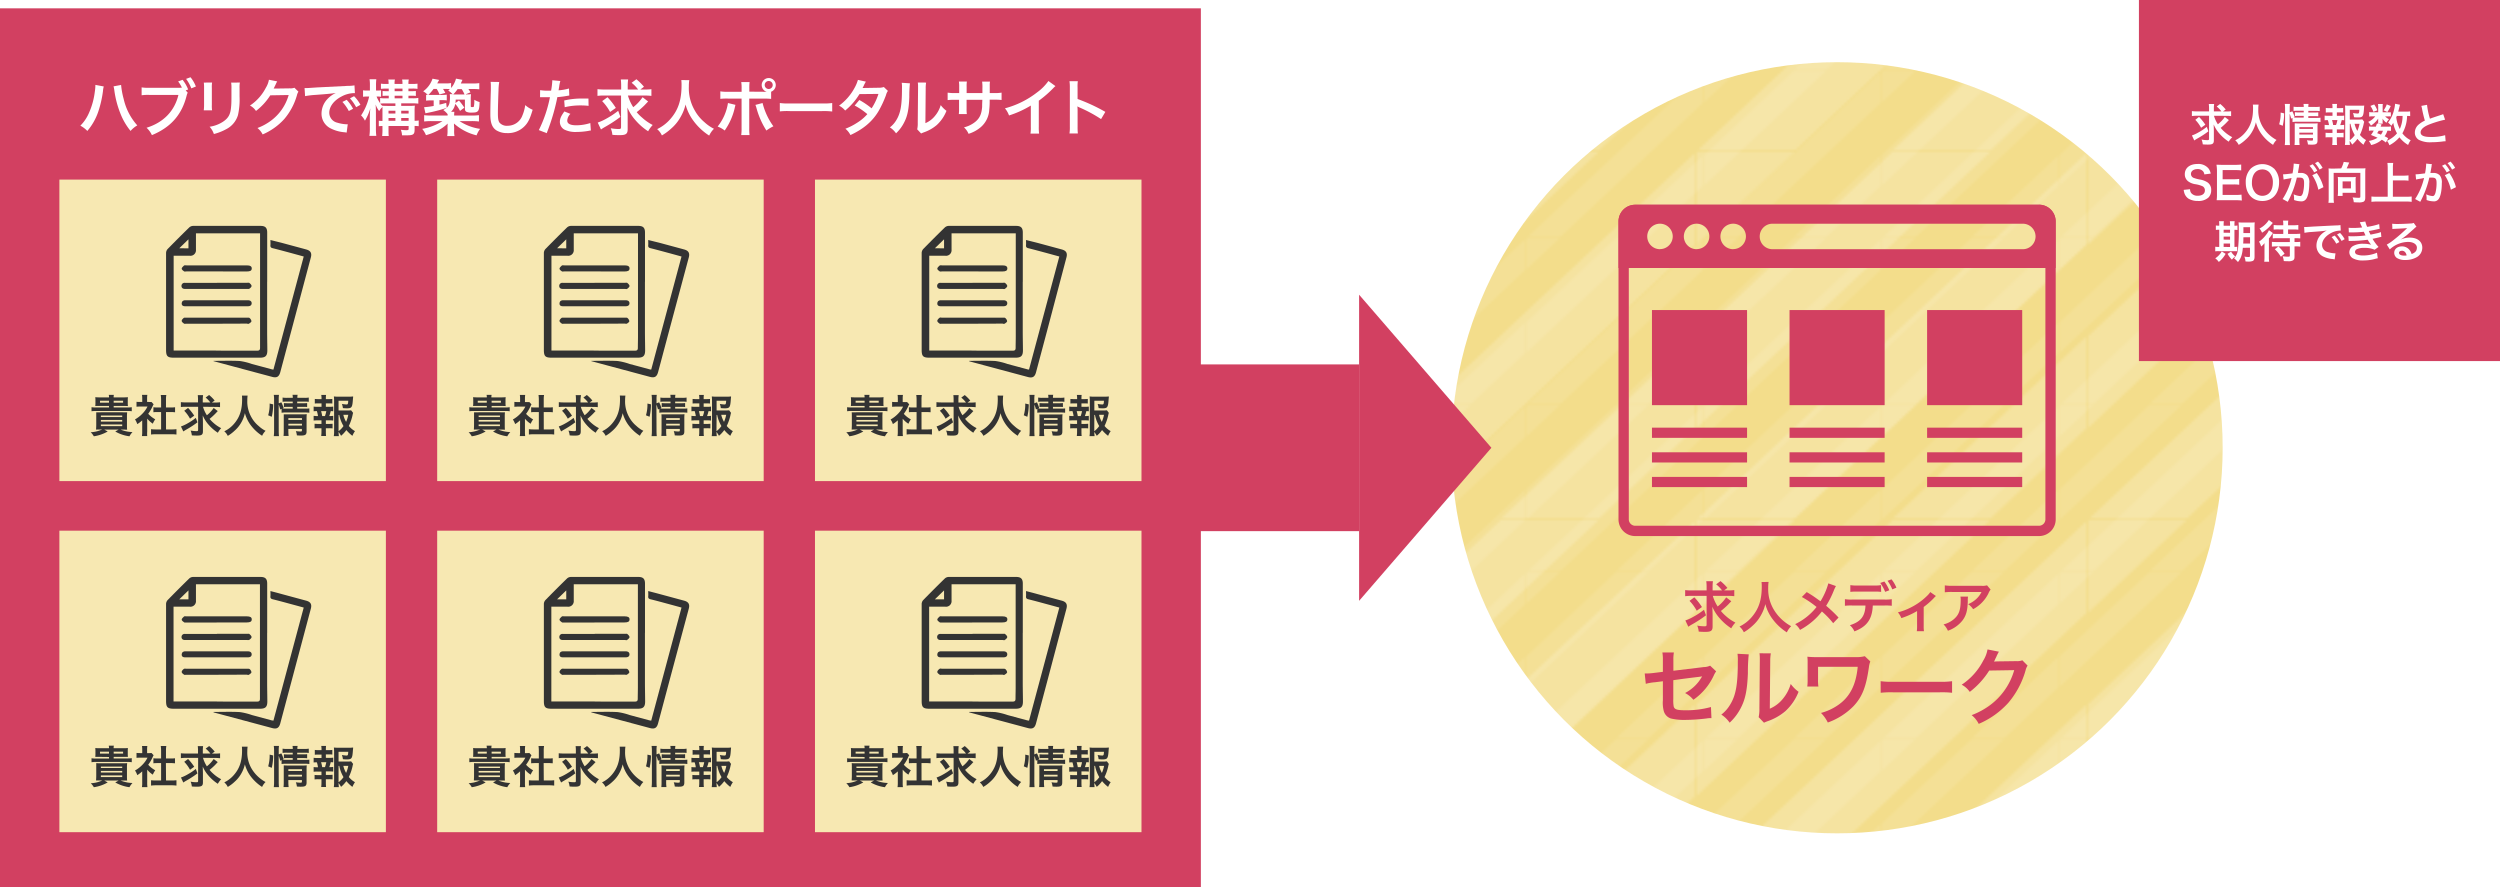 <svg xmlns="http://www.w3.org/2000/svg" xmlns:xlink="http://www.w3.org/1999/xlink" viewBox="0 0 900.08 319.43"><defs><style>.cls-1{fill:none;}.cls-2{fill:#fff;}.cls-3{fill:#f3dd8b;}.cls-4{opacity:0.18;fill:url(#新規パターンスウォッチ_3);}.cls-5{opacity:0.1;fill:url(#新規パターンスウォッチ_4);}.cls-6{fill:#d24061;}.cls-7{fill:#f7e8b2;}.cls-8{fill:#333;}</style><pattern id="新規パターンスウォッチ_3" data-name="新規パターンスウォッチ 3" width="140.5" height="140.5" patternTransform="translate(47.01 -77.73) scale(1 0.94)" patternUnits="userSpaceOnUse" viewBox="0 0 140.5 140.5"><rect class="cls-1" width="140.5" height="140.5"/><polygon class="cls-2" points="0 0 0 35.13 35.13 0 0 0"/><polygon class="cls-2" points="70.25 0 0 70.25 0 105.38 105.38 0 70.25 0"/><polygon class="cls-2" points="140.5 0 0 140.5 35.13 140.5 140.5 35.13 140.5 0"/><polygon class="cls-2" points="140.5 70.25 70.25 140.5 105.38 140.5 140.5 105.38 140.5 70.25"/></pattern><pattern id="新規パターンスウォッチ_4" data-name="新規パターンスウォッチ 4" width="63.68" height="63.72" patternTransform="translate(-90.21 -94.66) scale(1 0.94)" patternUnits="userSpaceOnUse" viewBox="0 0 63.68 63.72"><rect class="cls-1" width="63.68" height="63.72"/><polygon class="cls-2" points="43.5 0 31.84 0.04 43.46 0.04 43.5 0"/><polygon class="cls-2" points="31.84 0.04 0 31.88 0 43.5 43.46 0.04 31.84 0.04"/><polygon class="cls-2" points="11.66 0 0 0.04 11.62 0.04 11.66 0"/><polygon class="cls-2" points="0 0.04 0 11.66 11.62 0.04 0 0.04"/><polygon class="cls-2" points="63.68 0.04 0 63.72 11.62 63.72 63.68 11.66 63.68 0.04"/><polygon class="cls-2" points="63.68 31.88 31.84 63.72 43.46 63.72 63.68 43.5 63.68 31.88"/></pattern></defs><g id="レイヤー_2" data-name="レイヤー 2"><g id="design"><circle class="cls-3" cx="661.41" cy="161.21" r="138.82"/><circle class="cls-4" cx="661.41" cy="161.21" r="155.12"/><circle class="cls-5" cx="661.41" cy="161.21" r="155.12"/><rect class="cls-6" y="3" width="432.35" height="316.43"/><rect class="cls-7" x="21.38" y="64.66" width="117.55" height="108.55"/><path class="cls-2" d="M37.36,31.13a8.37,8.37,0,0,0-.29,1.69,39.12,39.12,0,0,1-1.74,7.53,21.19,21.19,0,0,1-3.89,6.8,9.67,9.67,0,0,0-2.51-1.9,14.76,14.76,0,0,0,3.14-4.68A26.64,26.64,0,0,0,34.14,33a16.55,16.55,0,0,0,.2-2.13v-.31Zm6.24-.55a28.67,28.67,0,0,0,.93,5.06,21.24,21.24,0,0,0,4.9,9.5,9.61,9.61,0,0,0-2.42,2,23.23,23.23,0,0,1-3.74-6.47,35.08,35.08,0,0,1-2.09-8,10.8,10.8,0,0,0-.3-1.58Z"/><path class="cls-2" d="M67.59,33.37a4,4,0,0,0-.38,1c-1.72,6.93-5.68,11.44-12.52,14.28A8.12,8.12,0,0,0,52.76,46c6.09-1.89,10.07-6,11.48-11.83H53.77a16,16,0,0,0-2.78.13V31.46a15.48,15.48,0,0,0,2.82.15h10.1a14.84,14.84,0,0,0,1.58-.06,12.23,12.23,0,0,0-1.36-2.23l1.61-.59a13.58,13.58,0,0,1,2,3.48l-.88.35Zm1.29-1.56A14.47,14.47,0,0,0,67,28.4l1.59-.59a12,12,0,0,1,1.93,3.34Z"/><path class="cls-2" d="M76.36,29.72a10.94,10.94,0,0,0-.09,2v6.07a10.44,10.44,0,0,0,.09,1.94h-3a17.2,17.2,0,0,0,.11-2v-6a13.23,13.23,0,0,0-.09-2Zm10,0a10.28,10.28,0,0,0-.11,2.05v3a25.8,25.8,0,0,1-.57,6.67,8.41,8.41,0,0,1-4.34,5.12A18.63,18.63,0,0,1,77,48.25a7.27,7.27,0,0,0-1.54-2.62,11.91,11.91,0,0,0,4.76-1.76c2.06-1.37,2.79-2.71,3-5.61.09-.95.11-1.92.11-3.68V31.83a11.44,11.44,0,0,0-.11-2.09Z"/><path class="cls-2" d="M107.45,33a4.11,4.11,0,0,0-.55,1.32,22.91,22.91,0,0,1-4.51,8.49,22.32,22.32,0,0,1-7.83,5.59,7,7,0,0,0-1.87-2.31,19.36,19.36,0,0,0,4.81-2.6,17.38,17.38,0,0,0,6.43-9.28l-6.62.11a21.8,21.8,0,0,1-5.15,5.63A5.8,5.8,0,0,0,90,38a16.92,16.92,0,0,0,5.7-6.38,8.16,8.16,0,0,0,1.12-2.91l3,.6a4.41,4.41,0,0,0-.38.68c-.06.11-.06.11-.28.61l-.29.58a5.63,5.63,0,0,1-.35.7c.29,0,.64,0,1.06,0l4.81-.07a3.86,3.86,0,0,0,1.61-.22Z"/><path class="cls-2" d="M109.65,31.7l.83,0c.4,0,.4,0,3.63-.22l11.25-.57a11.51,11.51,0,0,0,2.26-.18l.16,2.8-.46,0A9.84,9.84,0,0,0,123,34.72c-2.8,1.45-4.45,3.65-4.45,5.87a3.7,3.7,0,0,0,2.93,3.59,13.38,13.38,0,0,0,3.28.57s.22,0,.44,0l-.4,3a5.62,5.62,0,0,0-.75-.13,13.22,13.22,0,0,1-5.14-1.46,5.87,5.87,0,0,1-3.15-5.3,7.67,7.67,0,0,1,2.09-5.17,9.72,9.72,0,0,1,3.06-2.22c-1.78.26-3.15.39-7.42.7a29.64,29.64,0,0,0-3.65.44Zm15.16,4.23a14.23,14.23,0,0,1,2.31,3.23l-1.54.81a14.77,14.77,0,0,0-2.31-3.27Zm3.41,2.66A16,16,0,0,0,126,35.4l1.48-.77a13,13,0,0,1,2.29,3.1Z"/><path class="cls-2" d="M137.7,40.08c0-.63,0-1,0-1.56A6,6,0,0,0,136.51,40a9,9,0,0,1-1.28-2.38c.07.75.11,1.72.11,3.17v5.44a21,21,0,0,0,.14,2.68H133a18.06,18.06,0,0,0,.15-2.68V42c0-.84.07-2,.18-3a18.66,18.66,0,0,1-1.94,4.45A6.56,6.56,0,0,0,130,41.56a20.52,20.52,0,0,0,2.91-6.8h-.73a8,8,0,0,0-1.47.09V32.51a8,8,0,0,0,1.47.09h1V30.82a13.73,13.73,0,0,0-.13-2.29h2.44a16.68,16.68,0,0,0-.11,2.27v1.8h.51a7,7,0,0,0,1.3-.09v2.34a6.84,6.84,0,0,0-1.26-.09h-.35a12.56,12.56,0,0,0,1.28,2.4V35.29a10.71,10.71,0,0,0,1.91.11h1.19v-.93h-.53a14.69,14.69,0,0,0-1.69.07V32.76a14,14,0,0,0,1.69.08h.53V31.9H139a14.48,14.48,0,0,0-1.85.09V30.12a12.14,12.14,0,0,0,1.83.11h.92a6.78,6.78,0,0,0-.11-1.59h2.4a5.46,5.46,0,0,0-.13,1.59h2.83a5.09,5.09,0,0,0-.13-1.59h2.42a6.28,6.28,0,0,0-.13,1.59h1.43a13,13,0,0,0,1.83-.11V32a10.06,10.06,0,0,0-1.83-.11h-1.43v.94h1c.59,0,1.21,0,1.67-.08v1.8a10,10,0,0,0-1.67-.09h-1v.93h1.56a10.2,10.2,0,0,0,2-.14v2.07a14.77,14.77,0,0,0-2-.11h-4.16v.91h2.86a17.51,17.51,0,0,0,2.05-.09,17.32,17.32,0,0,0-.09,2.18v3.27a6.65,6.65,0,0,0,1.48-.11v2.07a10.38,10.38,0,0,0-1.48-.09v1.3c0,1.74-.46,2.07-2.84,2.07l-1.69,0a6.45,6.45,0,0,0-.42-2,14.72,14.72,0,0,0,1.89.15c.75,0,.91-.09.91-.5v-1h-7.24v.88c0,1.5,0,2,.08,2.71h-2.37a21.47,21.47,0,0,0,.11-2.71v-.88a8.28,8.28,0,0,0-1.32.09v-2a7.78,7.78,0,0,0,1.32.08Zm2-1.95h2.66v-.91h-3.52a17.36,17.36,0,0,0-1.93.09,5.15,5.15,0,0,0,.7.75C138.25,38.1,138.73,38.13,139.7,38.13Zm2.66,2.75v-1h-2.48v1Zm0,2.61v-1h-2.48v1Zm2.55-10.65V31.9h-2.83v.94Zm0,2.56v-.93h-2.83v.93Zm2.21,5.48v-1h-2.67v1Zm0,2.61v-1h-2.67v1Z"/><path class="cls-2" d="M167.84,34a14.2,14.2,0,0,0,1.74-.09,15.89,15.89,0,0,0-.09,2v2.25c0,.35.06.39.5.39s.53,0,.62-.22a8.83,8.83,0,0,0,.16-1.82l0-.25a1.19,1.19,0,0,1,0-.33,8.59,8.59,0,0,0,1.89.82c-.09,3.32-.42,3.78-2.69,3.78a4.45,4.45,0,0,1-2-.26c-.46-.24-.59-.55-.59-1.32V35.86h-3.32a11.86,11.86,0,0,1-.09,1.23l1.27-.9a21.94,21.94,0,0,1,1.94,2.57l-1.56,1.17a11.1,11.1,0,0,0-1.72-2.53,5.27,5.27,0,0,1-1.49,2.84h1.18a8.23,8.23,0,0,0-.08,1.36h6.29a20.9,20.9,0,0,0,2.64-.13v2.27a22,22,0,0,0-2.64-.14h-4.36a18.26,18.26,0,0,0,7.42,2.8,9,9,0,0,0-1.28,2.33,18.93,18.93,0,0,1-8.14-4.27c0,.31,0,.79.07,1.41V47a8.92,8.92,0,0,0,.13,2H161a10,10,0,0,0,.13-2V45.89c0-.33,0-.55.06-1.41A14.82,14.82,0,0,1,157.63,47a21.13,21.13,0,0,1-4.27,1.67A8.38,8.38,0,0,0,152,46.4a20,20,0,0,0,7.33-2.8h-4a21.9,21.9,0,0,0-2.62.14V41.47a19.39,19.39,0,0,0,2.6.13h5.85v-.5a7.72,7.72,0,0,0-1.59-1.5,5.52,5.52,0,0,0,1.21-.77,36.09,36.09,0,0,1-3.71,1.1c-1,.26-1.63.4-2.73.62l-1.17.24-.48-2.2a27.3,27.3,0,0,0,3.45-.44v-2h-.92a12.64,12.64,0,0,0-1.81.09V34.12l.62.07a7.25,7.25,0,0,0-1.67-1.32,9.09,9.09,0,0,0,3.36-4.54l2.38.44c0,.05-.26.47-.68,1.26h2.84a10.63,10.63,0,0,0,2.15-.13v1.78a8.25,8.25,0,0,0,1.76-3.37l2.33.44c-.08.16-.28.6-.59,1.3h4.25a14.24,14.24,0,0,0,2.4-.13v2.24a16.84,16.84,0,0,0-2.29-.11h-1.63c.26.38.28.42.75,1.19l-1.72.71Zm-7,4.81C161.72,38,162,37,162,35.13a8.62,8.62,0,0,0-.07-1.25c.33,0,.49,0,1.06.07a9.26,9.26,0,0,0-1.61-1.35l.58-.5a10.08,10.08,0,0,0-1.24-.07h-1.21c.33.53.44.7.82,1.41l-2.11.57a9.64,9.64,0,0,0-1-2h-1.12a14.57,14.57,0,0,1-1.88,2.16c.38,0,.49,0,.91,0h3.91a11,11,0,0,0,1.81-.09v2.07a11.68,11.68,0,0,0-1.63-.09h-1v1.61c1-.22,1.32-.31,2.42-.64ZM163.66,34h3.58a11.64,11.64,0,0,0-1-1.9h-1.5a15,15,0,0,1-1.56,1.9Z"/><path class="cls-2" d="M179.74,29.52a19.55,19.55,0,0,0-.26,3c-.09,2-.22,6.52-.22,8.08,0,2.09.13,2.88.57,3.54a3.46,3.46,0,0,0,2.95,1.14,5.66,5.66,0,0,0,5.32-3.76,14.42,14.42,0,0,0,1-3.69,9.6,9.6,0,0,0,2.67,1.69c-.88,3-1.54,4.4-2.62,5.61a8.33,8.33,0,0,1-6.6,2.79,7.21,7.21,0,0,1-3.85-1c-1.52-1-2.16-2.71-2.16-5.66,0-1.14,0-3.34.18-8.87,0-.66,0-1.12,0-1.43a10.29,10.29,0,0,0-.09-1.49Z"/><path class="cls-2" d="M194.46,32.45a17.66,17.66,0,0,0,2.95.2c.26,0,.5,0,1,0a26.31,26.31,0,0,0,.42-3.36,2.25,2.25,0,0,0,0-.4l2.91.27a11.1,11.1,0,0,0-.42,2.11c-.11.61-.13.75-.22,1.25a18,18,0,0,0,3.76-.66l.11,2.53-.7.11a31.79,31.79,0,0,1-3.61.47c-.24,1.36-.79,3.69-1.36,5.69a76.5,76.5,0,0,1-2.47,7.29L194,46.84A47.14,47.14,0,0,0,198,35l-.29,0h-1.27l-.71,0c-.39,0-.7,0-.88,0a3.66,3.66,0,0,0-.42,0ZM205.37,41a3.64,3.64,0,0,0-1.14,2.42c0,1.12,1.1,1.69,3.3,1.69a16.88,16.88,0,0,0,5-.81l.2,2.7c-.4,0-.57.07-1.08.16a26,26,0,0,1-4.09.35,9,9,0,0,1-4.42-.88,3.18,3.18,0,0,1-1.57-2.71c0-1.16.42-2.15,1.63-3.8Zm6.54-2.89a23.09,23.09,0,0,0-2.78-.15,23.52,23.52,0,0,0-5.81.64l-.19-2.42a27.92,27.92,0,0,1,6.55-.71c.6,0,.8,0,2.18,0Z"/><path class="cls-2" d="M226.07,34.39a15.82,15.82,0,0,0,1.92,4.2A15.68,15.68,0,0,0,231.35,35l2,1.54c-.22.22-.22.22-1.3,1.36a32.76,32.76,0,0,1-2.82,2.49,15.3,15.3,0,0,0,2,2A17.24,17.24,0,0,0,235,45a10.64,10.64,0,0,0-1.65,2.26,21,21,0,0,1-4.58-4,16.29,16.29,0,0,1-2.88-4.55c0,1,.09,2.26.09,3.21v4.64c0,1.61-.64,2.09-2.73,2.09-.86,0-1.79,0-2.78-.11a7.93,7.93,0,0,0-.59-2.37,16.6,16.6,0,0,0,2.88.28c.68,0,.84-.13.84-.72V34.39h-6.1a18.06,18.06,0,0,0-2.39.13V32.1a20,20,0,0,0,2.53.13h6V31a17.75,17.75,0,0,0-.13-2.39h2.64A17.34,17.34,0,0,0,226,31v1.23h3.74a12.29,12.29,0,0,0-2.34-2.42l1.72-1.28a19.43,19.43,0,0,1,2.73,2.71l-1.32,1H232a20.67,20.67,0,0,0,2.53-.13v2.42a18.83,18.83,0,0,0-2.53-.13Zm-2.7,7.7a49.65,49.65,0,0,1-5.77,3.74c-.55.33-.83.5-1.23.79l-1.17-2.49a18.51,18.51,0,0,0,3.24-1.49,29.35,29.35,0,0,0,4.13-2.75ZM218.72,35a24,24,0,0,1,3,3.85l-2.07,1.47a17.61,17.61,0,0,0-2.86-3.91Z"/><path class="cls-2" d="M248.16,28.86a14.53,14.53,0,0,0-.15,2.27,15.85,15.85,0,0,0,2.15,8.67A15,15,0,0,0,253.64,44a14.83,14.83,0,0,0,3.41,2.37,8.17,8.17,0,0,0-1.72,2.45,21.39,21.39,0,0,1-5.58-5.2,17.24,17.24,0,0,1-2.93-6A15.83,15.83,0,0,1,245.1,42a15.14,15.14,0,0,1-3.39,4.23,18.88,18.88,0,0,1-3.41,2.53,6.42,6.42,0,0,0-1.71-2.27,14.69,14.69,0,0,0,4.79-3.67c2.84-3.26,4-6.87,4-12.15a13.72,13.72,0,0,0-.09-1.85Z"/><path class="cls-2" d="M264.79,37.75a2.15,2.15,0,0,1-.09.31s0,.18-.08.37a23.21,23.21,0,0,1-3.7,8.56,9.62,9.62,0,0,0-2.55-1.43,17.89,17.89,0,0,0,3.72-8.47Zm10-4.71c.47,0,.69,0,1.21,0a2.53,2.53,0,1,1,3.3-2.42,2.57,2.57,0,0,1-1.67,2.4v2.59a20.67,20.67,0,0,0-2.79-.1h-5.09V46.16a18.14,18.14,0,0,0,.11,2.46h-3a16.14,16.14,0,0,0,.13-2.49V35.49h-4.88a20.49,20.49,0,0,0-2.77.1v-2.7a14.35,14.35,0,0,0,2.81.15H267V31.81a12.45,12.45,0,0,0-.13-2.27h3a18.75,18.75,0,0,0-.09,2.34V33Zm-.24,4.05a24,24,0,0,0,3.9,8.38A14.51,14.51,0,0,0,275.93,47a29,29,0,0,1-3.61-8.23,6.5,6.5,0,0,0-.35-1Zm.77-6.49a1.44,1.44,0,1,0,2.88,0,1.44,1.44,0,0,0-2.88,0Z"/><path class="cls-2" d="M280.76,37.09a21.69,21.69,0,0,0,3.57.16h11.73a21.62,21.62,0,0,0,3.56-.16v3.06A24.17,24.17,0,0,0,296,40H284.35a24.25,24.25,0,0,0-3.59.11Z"/><path class="cls-2" d="M319.68,32.73a4.14,4.14,0,0,0-.68,1.48,36.66,36.66,0,0,1-2.81,6c-2.25,3.65-5.35,6.25-10,8.41a7,7,0,0,0-1.82-2.27,22.17,22.17,0,0,0,4.29-2.2,16.26,16.26,0,0,0,3.61-3.06A25.41,25.41,0,0,0,307.71,38l1.68-2A28.76,28.76,0,0,1,313.81,39a21,21,0,0,0,2.46-5.19l-6.84.07a22.84,22.84,0,0,1-5.15,5.92,6.77,6.77,0,0,0-2.2-1.76,18.92,18.92,0,0,0,5.52-6.28,13.38,13.38,0,0,0,1.28-3l2.86.63a12.88,12.88,0,0,0-.66,1.24,10.26,10.26,0,0,1-.53,1.05c.36,0,.36,0,5.72-.09a5.67,5.67,0,0,0,1.94-.26Z"/><path class="cls-2" d="M327.6,30a44.21,44.21,0,0,0-.22,4.93c-.15,4.29-.64,6.77-1.78,9a13.89,13.89,0,0,1-3,4.07,7.75,7.75,0,0,0-2.22-2.14,9,9,0,0,0,2.27-2.53c1.58-2.53,2.09-5.36,2.09-11.53a10.83,10.83,0,0,0-.09-2Zm5.83-.27a11.8,11.8,0,0,0-.15,2.09l-.11,12.52a8.75,8.75,0,0,0,3.37-2.51,10.58,10.58,0,0,0,2.15-4,9.45,9.45,0,0,0,2.07,2.07,13.71,13.71,0,0,1-3.5,5.12,14.46,14.46,0,0,1-4.68,2.64c-.49.18-.66.27-.95.4l-1.41-1.5a9.41,9.41,0,0,0,.2-2.33l.11-12.41v-.66a9,9,0,0,0-.09-1.45Z"/><path class="cls-2" d="M353.7,33.51l0-1v-.7a13.75,13.75,0,0,0-.11-2.44h2.84a7.63,7.63,0,0,0-.09,1.47c0,1.34,0,1.34,0,2.67h1.4a15.56,15.56,0,0,0,2.86-.16V36a21.91,21.91,0,0,0-2.81-.11h-1.48a26.34,26.34,0,0,1-.15,3.63A8.8,8.8,0,0,1,353,45.87a12.29,12.29,0,0,1-4.29,2.31,6.49,6.49,0,0,0-1.65-2.33,10.24,10.24,0,0,0,4.2-2.09c1.5-1.3,2.14-2.75,2.34-5.28,0-.51,0-1,.08-2.55H348v3.3a14.41,14.41,0,0,0,.09,1.84H345.2a13.63,13.63,0,0,0,.09-1.89V35.93H344a22.09,22.09,0,0,0-2.82.11V33.35a15.7,15.7,0,0,0,2.86.16h1.3V31.3a11.42,11.42,0,0,0-.11-1.95h2.88a10.71,10.71,0,0,0-.09,1.89v2.27Z"/><path class="cls-2" d="M380,31a8.65,8.65,0,0,0-.82.77A39.08,39.08,0,0,1,374,36.26v9.39a16.3,16.3,0,0,0,.11,2.44H371a12.41,12.41,0,0,0,.13-2.37V38a35.82,35.82,0,0,1-7.85,3.57A8.4,8.4,0,0,0,361.81,39a32.16,32.16,0,0,0,11.55-5.72,17.67,17.67,0,0,0,4.1-4.12Z"/><path class="cls-2" d="M385.05,48.05a15,15,0,0,0,.13-2.47V31.48a15.12,15.12,0,0,0-.13-2.24h3a14.38,14.38,0,0,0-.09,2.31v4.09a64.74,64.74,0,0,1,10,4.64l-1.54,2.6a50.62,50.62,0,0,0-7.79-4.2c-.5-.25-.57-.27-.75-.38a10.79,10.79,0,0,1,.09,1.5v5.81a23,23,0,0,0,.09,2.44Z"/><path class="cls-8" d="M36.28,154.64c-.81,0-1.2,0-1.69.05,0-.29.06-1,.06-1.6v-3c0-.74,0-1.14,0-1.65a13.59,13.59,0,0,0,1.62,0h7.89a13.14,13.14,0,0,0,1.62,0,14.37,14.37,0,0,0-.07,1.76V153c0,.65,0,1.34.07,1.71-.42,0-.93-.05-1.68-.05h-.71a12.26,12.26,0,0,0,4.31.9,7.29,7.29,0,0,0-1.09,1.52,13.74,13.74,0,0,1-5.11-1.72l1.22-.7H37.52l1.26.69a14.24,14.24,0,0,1-5,1.73,6.29,6.29,0,0,0-1.13-1.46,11.23,11.23,0,0,0,4.14-1Zm-.24-8.5c-.8,0-1.28,0-1.74.05a8.87,8.87,0,0,0,.06-1.28v-.63A9.2,9.2,0,0,0,34.3,143a16.3,16.3,0,0,0,1.84.07h3.11a3.3,3.3,0,0,0-.1-.91H41a3.56,3.56,0,0,0-.09.91h3.31a16.54,16.54,0,0,0,1.84-.07,8.87,8.87,0,0,0-.06,1.28v.63a8.7,8.7,0,0,0,.06,1.28c-.48,0-1-.05-1.74-.05H40.93v.56h4.69a11.25,11.25,0,0,0,1.82-.09v1.45a11.39,11.39,0,0,0-1.82-.09H34.76a11.75,11.75,0,0,0-1.81.09v-1.45a11.32,11.32,0,0,0,1.81.09h4.49v-.56Zm3.21-1.87H36v.7h3.24Zm-2.93,5.89H44v-.56H36.32Zm0,1.62H44v-.58H36.32Zm0,1.64H44v-.6H36.32Zm8-8.45v-.7H40.93v.7Z"/><path class="cls-8" d="M53,155.36A10.53,10.53,0,0,0,53,157H51.1a9.48,9.48,0,0,0,.1-1.66v-4a10.8,10.8,0,0,1-1.78,1.36A6,6,0,0,0,48.6,151a11.23,11.23,0,0,0,2.76-2.16,9.62,9.62,0,0,0,1.74-2.47H50.49a10.44,10.44,0,0,0-1.34.07v-1.78a9.41,9.41,0,0,0,1.26.06h.8v-1.34a7.86,7.86,0,0,0-.09-1.22h1.93a7.29,7.29,0,0,0-.09,1.25v1.31h.65a4.94,4.94,0,0,0,.93,0l.77.84a4.71,4.71,0,0,0-.35.67,13.8,13.8,0,0,1-1.6,2.74,9.67,9.67,0,0,0,2.54,2,7.06,7.06,0,0,0-.88,1.57A8.79,8.79,0,0,1,53,150.72Zm6.78-.75h1.92a12.81,12.81,0,0,0,1.83-.1v1.94a13.24,13.24,0,0,0-1.83-.11H56.19a12.94,12.94,0,0,0-1.81.11v-1.94a13.34,13.34,0,0,0,1.84.1H58v-6.26h-1.2c-.55,0-1.06,0-1.57.08v-1.81a10,10,0,0,0,1.57.08H58v-2.82a11.28,11.28,0,0,0-.12-1.66h2a9,9,0,0,0-.12,1.66v2.82h1.7a9.71,9.71,0,0,0,1.57-.08v1.81a15.7,15.7,0,0,0-1.57-.08h-1.7Z"/><path class="cls-8" d="M73.09,146.45a11.07,11.07,0,0,0,1.39,3.05,11.28,11.28,0,0,0,2.45-2.62L78.4,148l-.94,1a24.5,24.5,0,0,1-2,1.81,11.37,11.37,0,0,0,1.42,1.46,12.58,12.58,0,0,0,2.75,1.88,8.38,8.38,0,0,0-1.2,1.65,15.73,15.73,0,0,1-3.33-2.89A11.92,11.92,0,0,1,73,149.58c0,.74.06,1.65.06,2.34v3.38c0,1.17-.46,1.52-2,1.52-.63,0-1.3,0-2-.08a5.78,5.78,0,0,0-.43-1.73,12,12,0,0,0,2.1.21c.49,0,.6-.1.6-.53v-8.24H66.86a14.2,14.2,0,0,0-1.74.09v-1.76a14,14,0,0,0,1.84.1h4.33V144a12.8,12.8,0,0,0-.09-1.74h1.92A11.93,11.93,0,0,0,73,144v.9h2.72a8.94,8.94,0,0,0-1.69-1.76l1.25-.93a13.66,13.66,0,0,1,2,2l-1,.72h1.1a14.3,14.3,0,0,0,1.84-.1v1.76a14.63,14.63,0,0,0-1.84-.09Zm-2,5.6a35.69,35.69,0,0,1-4.2,2.72c-.4.24-.6.37-.89.57l-.85-1.8a13.74,13.74,0,0,0,2.35-1.09,21,21,0,0,0,3-2Zm-3.38-5.19a18,18,0,0,1,2.21,2.8l-1.51,1.08a12.32,12.32,0,0,0-2.08-2.85Z"/><path class="cls-8" d="M89.15,142.43a11.12,11.12,0,0,0-.11,1.65,11.41,11.41,0,0,0,1.57,6.3,10.61,10.61,0,0,0,2.53,3,10.27,10.27,0,0,0,2.48,1.73,5.92,5.92,0,0,0-1.25,1.78,15.61,15.61,0,0,1-4.07-3.78,12.82,12.82,0,0,1-2.13-4.37A11.58,11.58,0,0,1,86.93,152a11.39,11.39,0,0,1-2.47,3.07A13.43,13.43,0,0,1,82,156.93a4.72,4.72,0,0,0-1.25-1.65,10.69,10.69,0,0,0,3.49-2.67c2.06-2.37,2.93-5,2.93-8.84a12.25,12.25,0,0,0-.06-1.34Z"/><path class="cls-8" d="M96.55,149.52a13.82,13.82,0,0,0,.53-4.23l1.27.29a20,20,0,0,1-.51,4.47Zm3.8,5.49a18.35,18.35,0,0,0,.09,2H98.57a14.84,14.84,0,0,0,.11-2V143.88a11,11,0,0,0-.11-1.71h1.87a10.82,10.82,0,0,0-.09,1.71v1.33l.94-.37a11.22,11.22,0,0,1,.82,2.09l-.43.19c.4,0,.72,0,1.34,0h2.37v-.64h-1.82a10.41,10.41,0,0,0-1.35.06v-1.42a12.15,12.15,0,0,0,1.36.06h1.81v-.59h-2.06a8.94,8.94,0,0,0-1.59.08v-1.54a8.67,8.67,0,0,0,1.67.1h2a4.45,4.45,0,0,0-.1-1.09h1.85a4,4,0,0,0-.1,1.09h2.45a8.49,8.49,0,0,0,1.66-.1v1.54a10.24,10.24,0,0,0-1.63-.08H107v.59h2.26a10.56,10.56,0,0,0,1.32-.06v1.42a9.7,9.7,0,0,0-1.36-.06H107v.64h2.8a10.56,10.56,0,0,0,1.58-.08v1.56a11.83,11.83,0,0,0-1.58-.09H103a8.75,8.75,0,0,0-1.62.09v-1.4l-.49.22a12.32,12.32,0,0,0-.56-1.78Zm3.47.13a12.65,12.65,0,0,0,.1,1.82h-1.84a13.91,13.91,0,0,0,.08-1.82v-4.61c0-.61,0-.92,0-1.36.38,0,.72,0,1.28,0H109a10.13,10.13,0,0,0,1.44-.06,16,16,0,0,0-.06,1.65v4.51c0,1.22-.43,1.54-2.05,1.54-.35,0-.65,0-1.44-.06a6.32,6.32,0,0,0-.37-1.54,12.26,12.26,0,0,0,1.57.14c.51,0,.61-.06.61-.38v-.55h-4.9Zm4.9-3.94v-.66h-4.9v.66Zm0,2v-.65h-4.9v.65Z"/><path class="cls-8" d="M118.57,146.46a7.73,7.73,0,0,0,1.4-.08v1.7a7.67,7.67,0,0,0-.9-.07,10.84,10.84,0,0,1-.53,1.78h.19a6.85,6.85,0,0,0,1.24-.08v1.7a10.92,10.92,0,0,0-1.4-.07h-1.25v1.28h1.09a9.82,9.82,0,0,0,1.33-.06v1.68a10,10,0,0,0-1.33-.06h-1.09v1.16c0,.53,0,1.13.08,1.64h-1.76a11.84,11.84,0,0,0,.1-1.64v-1.16h-1.15a10.27,10.27,0,0,0-1.33.06v-1.68a9.82,9.82,0,0,0,1.33.06h1.15v-1.28h-1.42a11.24,11.24,0,0,0-1.4.07v-1.7a8,8,0,0,0,1.4.08h.17a10,10,0,0,0-.41-1.78,7.49,7.49,0,0,0-1.16.07v-1.7a7.86,7.86,0,0,0,1.4.08h1.44v-1.23h-1.09a10.36,10.36,0,0,0-1.33.06v-1.66a9.39,9.39,0,0,0,1.33.06h1.09v-.29a6.21,6.21,0,0,0-.1-1.21h1.73a8.39,8.39,0,0,0-.07,1.21v.29h1a9.48,9.48,0,0,0,1.33-.06v1.66a10.45,10.45,0,0,0-1.33-.06h-1v1.23ZM117,149.79a10.88,10.88,0,0,0,.48-1.78H115.6a13.49,13.49,0,0,1,.4,1.78Zm10.14-1.14a3.55,3.55,0,0,0-.19.71,17.39,17.39,0,0,1-1.36,4,7.74,7.74,0,0,0,2.21,1.86,9.2,9.2,0,0,0-.93,1.69,13.05,13.05,0,0,1-2.17-2.08,10.81,10.81,0,0,1-1.91,2.07,10.13,10.13,0,0,0-.9-1.4,13.41,13.41,0,0,0,.12,1.51h-1.83a11.11,11.11,0,0,0,.11-1.91V144.36a15.58,15.58,0,0,0-.08-1.63,10,10,0,0,0,1.51.08h3.94a9.38,9.38,0,0,0,1.48-.08c0,.47-.06.66-.08,1-.19,2.95-.41,3.28-2.17,3.28a12.6,12.6,0,0,1-1.44-.08,6,6,0,0,0-.35-1.5,11.76,11.76,0,0,0,1.64.19c.5,0,.58-.16.64-1.34h-3.49v3.5h3a10.94,10.94,0,0,0,1.52-.06Zm-5.25,6.6a8,8,0,0,0,1.78-1.86,12.35,12.35,0,0,1-1.52-4h-.26Zm1.72-5.91a8.93,8.93,0,0,0,1,2.55,11.42,11.42,0,0,0,.78-2.55Z"/><path class="cls-6" d="M616.67,214.53a14.36,14.36,0,0,0,1.74,3.82,14,14,0,0,0,3.07-3.28l1.84,1.4c-.2.2-.2.2-1.18,1.24a29.36,29.36,0,0,1-2.56,2.26,13.77,13.77,0,0,0,1.78,1.82,15.74,15.74,0,0,0,3.44,2.36,10.05,10.05,0,0,0-1.5,2.06,19.33,19.33,0,0,1-4.16-3.62,14.6,14.6,0,0,1-2.63-4.14c0,.92.08,2.06.08,2.92v4.22c0,1.46-.58,1.9-2.48,1.9-.78,0-1.62,0-2.52-.1a7.14,7.14,0,0,0-.54-2.16,14.47,14.47,0,0,0,2.62.26c.62,0,.76-.12.76-.66v-10.3h-5.54a16.76,16.76,0,0,0-2.18.12v-2.2a16.87,16.87,0,0,0,2.3.12h5.42v-1.14a15.14,15.14,0,0,0-.12-2.18h2.4a16,16,0,0,0-.12,2.2v1.12H620a11.82,11.82,0,0,0-2.13-2.2l1.56-1.16a16.57,16.57,0,0,1,2.49,2.46l-1.2.9h1.38a17.28,17.28,0,0,0,2.3-.12v2.2a17.28,17.28,0,0,0-2.3-.12Zm-2.46,7a43,43,0,0,1-5.24,3.4c-.5.3-.76.46-1.12.72l-1.06-2.26a16.83,16.83,0,0,0,2.94-1.36,26.12,26.12,0,0,0,3.76-2.5ZM610,215.05a22.14,22.14,0,0,1,2.76,3.5l-1.88,1.34a16,16,0,0,0-2.6-3.56Z"/><path class="cls-6" d="M636.75,209.51a13.23,13.23,0,0,0-.14,2.06,14.36,14.36,0,0,0,2,7.88,16.39,16.39,0,0,0,6.27,6,7.44,7.44,0,0,0-1.56,2.22,19.52,19.52,0,0,1-5.09-4.72,15.81,15.81,0,0,1-2.66-5.46,14.31,14.31,0,0,1-1.56,4,13.92,13.92,0,0,1-3.08,3.84,16.87,16.87,0,0,1-3.1,2.3,6,6,0,0,0-1.56-2.06,13.33,13.33,0,0,0,4.36-3.34c2.58-3,3.66-6.24,3.66-11a13.08,13.08,0,0,0-.08-1.68Z"/><path class="cls-6" d="M661,211a12.21,12.21,0,0,0-.7,1.44,33.13,33.13,0,0,1-2.83,5.66,49.28,49.28,0,0,1,4.47,4.24L660,224.37a29.75,29.75,0,0,0-4.06-4.22,22.94,22.94,0,0,1-3.12,3.34,25.39,25.39,0,0,1-4.76,3.3,6.2,6.2,0,0,0-1.76-2.08,21.62,21.62,0,0,0,7.72-6.18,35.85,35.85,0,0,0-5.3-3.6l1.76-1.76c1.46.86,2.32,1.42,3.3,2.12,1.5,1.08,1.5,1.08,1.66,1.18a24.45,24.45,0,0,0,2.82-6.44Z"/><path class="cls-6" d="M674.27,218c-.22,4.94-2.1,7.58-6.62,9.32a6.36,6.36,0,0,0-1.64-2.22c3.92-1.24,5.48-3.22,5.62-7.1h-4.86a17.57,17.57,0,0,0-2.54.1v-2.38a13.07,13.07,0,0,0,2.58.14h11.7a13.13,13.13,0,0,0,2.59-.14v2.38a17.65,17.65,0,0,0-2.55-.1Zm3-4.9a16.52,16.52,0,0,0-2.55-.1h-6a16.52,16.52,0,0,0-2.54.1v-2.44a12.83,12.83,0,0,0,2.58.14h5.88a12.71,12.71,0,0,0,2.59-.14Zm1.16-3.74a14.11,14.11,0,0,1,1.78,3.16l-1.5.56a14.35,14.35,0,0,0-1.77-3.2Zm2.86,2.84a14.53,14.53,0,0,0-1.72-3.1l1.44-.52a12.26,12.26,0,0,1,1.76,3Z"/><path class="cls-6" d="M697,214.59a3.9,3.9,0,0,0-.68.66,26.85,26.85,0,0,1-3.73,3.28v6.8a11.81,11.81,0,0,0,.1,1.92l-2.58,0a12,12,0,0,0,.1-1.9V220a28.22,28.22,0,0,1-5.66,2.54,8.18,8.18,0,0,0-1.24-2.08,21.33,21.33,0,0,0,4.74-1.8,22.82,22.82,0,0,0,5.68-4.06,7.62,7.62,0,0,0,1.23-1.44Z"/><path class="cls-6" d="M708.55,214.79a9.18,9.18,0,0,0-.08,1.62c-.08,3.42-.62,5.34-2,7.08a11.56,11.56,0,0,1-5.16,3.6,7.06,7.06,0,0,0-1.58-2.28,9.22,9.22,0,0,0,3.5-1.7c2-1.62,2.68-3.34,2.68-7.12a5.06,5.06,0,0,0-.1-1.2Zm8.13-2.52a5.56,5.56,0,0,0-.8,1.4,12.72,12.72,0,0,1-3.09,4,12.51,12.51,0,0,1-2.4,1.66,6.76,6.76,0,0,0-1.8-1.82,9.27,9.27,0,0,0,2.92-1.84,8.29,8.29,0,0,0,1.9-2.54h-10.5a19.22,19.22,0,0,0-2.72.12v-2.5a15.94,15.94,0,0,0,2.76.16h10.44a5.57,5.57,0,0,0,2-.18Z"/><path class="cls-6" d="M617.87,241.71a7.4,7.4,0,0,0-.84,1.47,21.87,21.87,0,0,1-7.35,8.76,9.92,9.92,0,0,0-3-2.43,15.15,15.15,0,0,0,5-4.23c.42-.6.6-.87,1.14-1.77-.48.09-.69.12-1.14.18-3,.36-6.12.75-9.24,1.2v6.75a13.4,13.4,0,0,0,.12,2.58c.21,1.17,1.17,1.5,4.23,1.5a33.22,33.22,0,0,0,9.21-1.17l.18,4c-.81,0-1,0-1.83.13a66.83,66.83,0,0,1-7.44.51,20.7,20.7,0,0,1-5.34-.51,3.92,3.92,0,0,1-2.58-2.76,11.5,11.5,0,0,1-.3-3.78v-6.87l-2.82.36a17.55,17.55,0,0,0-3.33.57l-.39-3.72c.33,0,.57,0,.72,0a23.67,23.67,0,0,0,2.64-.21l3.18-.39v-4.11a14.91,14.91,0,0,0-.18-2.85h4.14a14.6,14.6,0,0,0-.18,2.79v3.78l10.92-1.32a5.62,5.62,0,0,0,2.31-.51Z"/><path class="cls-6" d="M629.6,235.59a62.69,62.69,0,0,0-.3,6.72c-.21,5.85-.87,9.24-2.43,12.33a19.1,19.1,0,0,1-4.14,5.55,10.68,10.68,0,0,0-3-2.91,12.33,12.33,0,0,0,3.09-3.45c2.16-3.45,2.85-7.32,2.85-15.72a15.08,15.08,0,0,0-.12-2.73Zm7.95-.36a16.26,16.26,0,0,0-.21,2.85l-.15,17.07a12.06,12.06,0,0,0,4.59-3.42,14.66,14.66,0,0,0,2.94-5.49,12.57,12.57,0,0,0,2.82,2.82,18.62,18.62,0,0,1-4.77,7,19.81,19.81,0,0,1-6.39,3.6,13.05,13.05,0,0,0-1.29.54l-1.92-2a13.44,13.44,0,0,0,.27-3.18l.15-16.92v-.9a13,13,0,0,0-.12-2Z"/><path class="cls-6" d="M673.37,238.14a8.19,8.19,0,0,0-.51,2.13c-1,7-2.37,10.56-5.49,13.92a24.5,24.5,0,0,1-9.3,5.94,12.89,12.89,0,0,0-2.46-3.45,19.59,19.59,0,0,0,6.09-2.79c4.29-2.91,6.54-7.32,7.14-13.83l-14.28,0v4.47a13.81,13.81,0,0,0,.12,2.64l-4,0a18.07,18.07,0,0,0,.12-2.58v-5.73a18.16,18.16,0,0,0-.09-2.43,24.56,24.56,0,0,0,2.49.15H667.7a12.52,12.52,0,0,0,3.69-.33Z"/><path class="cls-6" d="M677.09,245.25a29.46,29.46,0,0,0,4.86.21h16a29.46,29.46,0,0,0,4.86-.21v4.17a32.93,32.93,0,0,0-4.89-.15H682a32.93,32.93,0,0,0-4.89.15Z"/><path class="cls-6" d="M730,239.64a5.64,5.64,0,0,0-.75,1.8A31.12,31.12,0,0,1,723.08,253a30.31,30.31,0,0,1-10.68,7.62,9.24,9.24,0,0,0-2.55-3.15,27,27,0,0,0,6.57-3.54,23.76,23.76,0,0,0,8.76-12.66l-9,.15a29.36,29.36,0,0,1-7,7.68,8,8,0,0,0-2.91-2.58,23.08,23.08,0,0,0,7.77-8.7,11.2,11.2,0,0,0,1.53-4l4.11.81a6.13,6.13,0,0,0-.51.93,6.06,6.06,0,0,0-.39.84l-.39.78a7.08,7.08,0,0,1-.48,1c.39,0,.87-.06,1.44-.06l6.57-.09a5.31,5.31,0,0,0,2.19-.3Z"/><polygon class="cls-6" points="536.95 161.21 489.32 216.32 489.32 106.1 536.95 161.21"/><rect class="cls-6" x="418.37" y="131.2" width="70.95" height="60.03"/><path class="cls-8" d="M96.18,101.42c0,5.94,0,11.88,0,17.82,0,2.3.06,4.59.07,6.89,0,2-.68,2.65-2.69,2.65H62.65c-2.35,0-2.86-.51-2.86-2.83q0-12.61,0-25.22c0-3.23,0-6.46,0-9.69a2.25,2.25,0,0,1,.54-1.36q3.84-3.93,7.78-7.77a2.15,2.15,0,0,1,1.35-.58c8.12,0,16.24,0,24.37,0,1.69,0,2.37.68,2.37,2.39v17.73ZM70.55,84v1c0,1.63,0,3.26,0,4.89a2,2,0,0,1-2.24,2.19c-.93,0-1.86,0-2.79,0h-3v34.12h9c1.39,0,2.78,0,4.18,0,1.74,0,3.48.05,5.22.05,2.32,0,4.64,0,7,0,1.57,0,3.14,0,4.71,0,.71,0,1-.26,1-1,0-1.36,0-2.72,0-4.08q0-18,0-36V84Zm-2.7,5.42V86.16l-3.3,3.21Z"/><path class="cls-8" d="M76.88,129.92c3.15,0,6.3-.11,9.43.05a22.33,22.33,0,0,1,4.39,1.08c2.39.63,4.77,1.28,7.16,1.92a3.39,3.39,0,0,0,.58.09c3.63-13.54,7.26-27.07,10.91-40.71l-4.45-1.22c-2.25-.6-4.49-1.22-6.75-1.78-.64-.16-.85-.45-.79-1.08s0-1.16,0-1.86l4,1,8.84,2.39c1.62.44,2.14,1.3,1.71,2.91l-7,26.29q-2,7.49-4,15c-.45,1.65-1.28,2.13-2.92,1.69q-10.41-2.78-20.81-5.58l-.31-.08Z"/><path class="cls-8" d="M77.92,110.26H66.67c-.58,0-1.1-.14-1.23-.74a1.42,1.42,0,0,1,.27-1.08,1.47,1.47,0,0,1,1-.34q11.25,0,22.51,0c.89,0,1.39.4,1.39,1.07s-.44,1.09-1.37,1.09Z"/><path class="cls-8" d="M78,97.72H67.16c-.29,0-.66.09-.86,0-.37-.25-.91-.66-.89-1s.49-.82.85-1.12c.18-.15.56-.06.85-.06H88.84c1.26,0,1.82.36,1.8,1.13s-.53,1.07-1.84,1.07Z"/><path class="cls-8" d="M78.1,101.81H88.93c.29,0,.68-.09.85.06.35.28.77.69.79,1.07s-.43.73-.77,1c-.19.14-.56.08-.85.08H67c-.14,0-.29,0-.43,0-.71,0-1.23-.35-1.23-1.08a1.09,1.09,0,0,1,1.21-1.11H78.1Z"/><path class="cls-8" d="M78,116.55H67.09c-.26,0-.59.08-.77,0-.37-.26-.88-.62-.9-1s.4-.81.75-1.09c.2-.16.61-.08.93-.08H89c.29,0,.68-.06.84.1a1.89,1.89,0,0,1,.69,1.13c0,.32-.5.68-.86.9s-.56,0-.85,0Z"/><rect class="cls-7" x="157.4" y="64.66" width="117.55" height="108.55"/><path class="cls-8" d="M172.3,154.64c-.81,0-1.2,0-1.69.05,0-.29.06-1,.06-1.6v-3c0-.74,0-1.14,0-1.65a13.59,13.59,0,0,0,1.62,0h7.89a13.14,13.14,0,0,0,1.62,0,14.37,14.37,0,0,0-.07,1.76V153c0,.65,0,1.34.07,1.71-.42,0-.93-.05-1.68-.05h-.71a12.26,12.26,0,0,0,4.31.9,7.29,7.29,0,0,0-1.09,1.52,13.74,13.74,0,0,1-5.11-1.72l1.22-.7h-5.15l1.26.69a14.24,14.24,0,0,1-5,1.73,6.29,6.29,0,0,0-1.13-1.46,11.23,11.23,0,0,0,4.14-1Zm-.24-8.5c-.8,0-1.28,0-1.74.05a8.87,8.87,0,0,0,.06-1.28v-.63a9.2,9.2,0,0,0-.06-1.28,16.3,16.3,0,0,0,1.84.07h3.11a3.3,3.3,0,0,0-.1-.91H177a3.56,3.56,0,0,0-.09.91h3.31a16.54,16.54,0,0,0,1.84-.07,8.87,8.87,0,0,0-.06,1.28v.63a8.7,8.7,0,0,0,.06,1.28c-.48,0-1-.05-1.74-.05H177v.56h4.69a11.25,11.25,0,0,0,1.82-.09v1.45a11.39,11.39,0,0,0-1.82-.09H170.78a11.75,11.75,0,0,0-1.81.09v-1.45a11.32,11.32,0,0,0,1.81.09h4.49v-.56Zm3.21-1.87H172v.7h3.24Zm-2.93,5.89H180v-.56h-7.68Zm0,1.62H180v-.58h-7.68Zm0,1.64H180v-.6h-7.68Zm8-8.45v-.7H177v.7Z"/><path class="cls-8" d="M189,155.36a10.53,10.53,0,0,0,.08,1.63h-1.94a9.48,9.48,0,0,0,.1-1.66v-4a10.8,10.8,0,0,1-1.78,1.36,6,6,0,0,0-.82-1.66,11.23,11.23,0,0,0,2.76-2.16,9.62,9.62,0,0,0,1.74-2.47h-2.61a10.44,10.44,0,0,0-1.34.07v-1.78a9.41,9.41,0,0,0,1.26.06h.8v-1.34a7.86,7.86,0,0,0-.09-1.22h1.93a7.29,7.29,0,0,0-.09,1.25v1.31h.65a4.94,4.94,0,0,0,.93,0l.77.84a4.71,4.71,0,0,0-.35.67,13.8,13.8,0,0,1-1.6,2.74,9.67,9.67,0,0,0,2.54,2,7.06,7.06,0,0,0-.88,1.57,8.79,8.79,0,0,1-2.06-1.81Zm6.78-.75h1.92a12.81,12.81,0,0,0,1.83-.1v1.94a13.24,13.24,0,0,0-1.83-.11h-5.47a12.94,12.94,0,0,0-1.81.11v-1.94a13.34,13.34,0,0,0,1.84.1H194v-6.26h-1.2c-.55,0-1.06,0-1.57.08v-1.81a10,10,0,0,0,1.57.08H194v-2.82a11.28,11.28,0,0,0-.12-1.66h2a9,9,0,0,0-.12,1.66v2.82h1.7a9.71,9.71,0,0,0,1.57-.08v1.81a15.7,15.7,0,0,0-1.57-.08h-1.7Z"/><path class="cls-8" d="M209.11,146.45a11.07,11.07,0,0,0,1.39,3.05,11.28,11.28,0,0,0,2.45-2.62l1.47,1.12-.94,1a24.5,24.5,0,0,1-2,1.81,11.37,11.37,0,0,0,1.42,1.46,12.58,12.58,0,0,0,2.75,1.88,8.38,8.38,0,0,0-1.2,1.65,15.73,15.73,0,0,1-3.33-2.89,11.92,11.92,0,0,1-2.09-3.32c0,.74.06,1.65.06,2.34v3.38c0,1.17-.46,1.52-2,1.52-.63,0-1.3,0-2-.08a5.78,5.78,0,0,0-.43-1.73,12,12,0,0,0,2.1.21c.49,0,.6-.1.6-.53v-8.24h-4.43a14.2,14.2,0,0,0-1.74.09v-1.76a14,14,0,0,0,1.84.1h4.33V144a12.8,12.8,0,0,0-.09-1.74h1.92A11.93,11.93,0,0,0,209,144v.9h2.72a8.94,8.94,0,0,0-1.69-1.76l1.25-.93a13.66,13.66,0,0,1,2,2l-1,.72h1.1a14.3,14.3,0,0,0,1.84-.1v1.76a14.63,14.63,0,0,0-1.84-.09Zm-2,5.6a35.69,35.69,0,0,1-4.2,2.72c-.4.24-.6.37-.89.57l-.85-1.8a13.74,13.74,0,0,0,2.35-1.09,21,21,0,0,0,3-2Zm-3.38-5.19a18,18,0,0,1,2.21,2.8l-1.51,1.08a12.32,12.32,0,0,0-2.08-2.85Z"/><path class="cls-8" d="M225.17,142.43a11.12,11.12,0,0,0-.11,1.65,11.41,11.41,0,0,0,1.57,6.3,10.61,10.61,0,0,0,2.53,3,10.27,10.27,0,0,0,2.48,1.73,5.92,5.92,0,0,0-1.25,1.78,15.61,15.61,0,0,1-4.07-3.78,12.82,12.82,0,0,1-2.13-4.37A11.58,11.58,0,0,1,223,152a11.39,11.39,0,0,1-2.47,3.07,13.43,13.43,0,0,1-2.48,1.84,4.72,4.72,0,0,0-1.25-1.65,10.69,10.69,0,0,0,3.49-2.67c2.06-2.37,2.93-5,2.93-8.84a12.25,12.25,0,0,0-.06-1.34Z"/><path class="cls-8" d="M232.57,149.52a13.82,13.82,0,0,0,.53-4.23l1.27.29a20,20,0,0,1-.51,4.47Zm3.8,5.49a18.35,18.35,0,0,0,.09,2h-1.87a14.84,14.84,0,0,0,.11-2V143.88a11,11,0,0,0-.11-1.71h1.87a10.82,10.82,0,0,0-.09,1.71v1.33l.94-.37a11.22,11.22,0,0,1,.82,2.09l-.43.19c.4,0,.72,0,1.34,0h2.37v-.64h-1.82a10.41,10.41,0,0,0-1.35.06v-1.42a12.15,12.15,0,0,0,1.36.06h1.81v-.59h-2.06a8.94,8.94,0,0,0-1.59.08v-1.54a8.67,8.67,0,0,0,1.67.1h2a4.45,4.45,0,0,0-.1-1.09h1.85a4,4,0,0,0-.1,1.09h2.45a8.49,8.49,0,0,0,1.66-.1v1.54a10.24,10.24,0,0,0-1.63-.08h-2.48v.59h2.26a10.56,10.56,0,0,0,1.32-.06v1.42a9.7,9.7,0,0,0-1.36-.06h-2.22v.64h2.8a10.56,10.56,0,0,0,1.58-.08v1.56a11.83,11.83,0,0,0-1.58-.09H239a8.75,8.75,0,0,0-1.62.09v-1.4l-.49.22a12.32,12.32,0,0,0-.56-1.78Zm3.47.13a12.65,12.65,0,0,0,.1,1.82H238.1a13.91,13.91,0,0,0,.08-1.82v-4.61c0-.61,0-.92-.05-1.36.38,0,.72,0,1.28,0H245a10.13,10.13,0,0,0,1.44-.06,16,16,0,0,0-.06,1.65v4.51c0,1.22-.43,1.54-2,1.54-.35,0-.65,0-1.44-.06a6.32,6.32,0,0,0-.37-1.54,12.26,12.26,0,0,0,1.57.14c.51,0,.61-.06.61-.38v-.55h-4.9Zm4.9-3.94v-.66h-4.9v.66Zm0,2v-.65h-4.9v.65Z"/><path class="cls-8" d="M254.59,146.46a7.73,7.73,0,0,0,1.4-.08v1.7a7.67,7.67,0,0,0-.9-.07,10.84,10.84,0,0,1-.53,1.78h.19a6.85,6.85,0,0,0,1.24-.08v1.7a10.92,10.92,0,0,0-1.4-.07h-1.25v1.28h1.09a9.82,9.82,0,0,0,1.33-.06v1.68a10,10,0,0,0-1.33-.06h-1.09v1.16c0,.53,0,1.13.08,1.64h-1.76a11.84,11.84,0,0,0,.1-1.64v-1.16h-1.15a10.27,10.27,0,0,0-1.33.06v-1.68a9.82,9.82,0,0,0,1.33.06h1.15v-1.28h-1.42a11.24,11.24,0,0,0-1.4.07v-1.7a8,8,0,0,0,1.4.08h.17a10,10,0,0,0-.41-1.78,7.49,7.49,0,0,0-1.16.07v-1.7a7.86,7.86,0,0,0,1.4.08h1.44v-1.23h-1.09a10.36,10.36,0,0,0-1.33.06v-1.66a9.39,9.39,0,0,0,1.33.06h1.09v-.29a6.21,6.21,0,0,0-.1-1.21h1.73a8.39,8.39,0,0,0-.07,1.21v.29h.95a9.48,9.48,0,0,0,1.33-.06v1.66a10.45,10.45,0,0,0-1.33-.06h-.95v1.23Zm-1.53,3.33a10.88,10.88,0,0,0,.48-1.78h-1.92a13.49,13.49,0,0,1,.4,1.78Zm10.14-1.14a3.55,3.55,0,0,0-.19.71,17.39,17.39,0,0,1-1.36,4,7.74,7.74,0,0,0,2.21,1.86,9.2,9.2,0,0,0-.93,1.69,13.05,13.05,0,0,1-2.17-2.08,10.81,10.81,0,0,1-1.91,2.07,10.13,10.13,0,0,0-.9-1.4,13.41,13.41,0,0,0,.12,1.51h-1.83a11.11,11.11,0,0,0,.11-1.91V144.36a15.58,15.58,0,0,0-.08-1.63,10,10,0,0,0,1.51.08h3.94a9.38,9.38,0,0,0,1.48-.08c0,.47-.06.66-.08,1-.19,2.95-.41,3.28-2.17,3.28a12.6,12.6,0,0,1-1.44-.08,6,6,0,0,0-.35-1.5,11.76,11.76,0,0,0,1.64.19c.5,0,.58-.16.64-1.34H258v3.5h3a10.94,10.94,0,0,0,1.52-.06Zm-5.25,6.6a8,8,0,0,0,1.78-1.86,12.35,12.35,0,0,1-1.52-4H258Zm1.72-5.91a8.93,8.93,0,0,0,1,2.55,11.42,11.42,0,0,0,.78-2.55Z"/><path class="cls-8" d="M232.2,101.42c0,5.94,0,11.88,0,17.82,0,2.3.06,4.59.07,6.89,0,2-.68,2.65-2.69,2.65H198.67c-2.35,0-2.86-.51-2.86-2.83q0-12.61,0-25.22c0-3.23,0-6.46,0-9.69a2.25,2.25,0,0,1,.54-1.36q3.84-3.93,7.78-7.77a2.15,2.15,0,0,1,1.35-.58c8.12,0,16.24,0,24.37,0,1.69,0,2.37.68,2.37,2.39v17.73ZM206.57,84v1c0,1.63,0,3.26,0,4.89a2,2,0,0,1-2.24,2.19c-.93,0-1.86,0-2.79,0h-3v34.12h9c1.39,0,2.78,0,4.18,0,1.74,0,3.48.05,5.22.05,2.32,0,4.64,0,7,0,1.57,0,3.14,0,4.71,0,.71,0,1-.26,1-1,0-1.36.05-2.72.05-4.08q0-18,0-36V84Zm-2.7,5.42V86.16l-3.3,3.21Z"/><path class="cls-8" d="M212.9,129.92c3.15,0,6.3-.11,9.43.05a22.33,22.33,0,0,1,4.39,1.08c2.39.63,4.77,1.28,7.16,1.92a3.39,3.39,0,0,0,.58.09c3.63-13.54,7.26-27.07,10.91-40.71l-4.45-1.22c-2.25-.6-4.49-1.22-6.75-1.78-.64-.16-.85-.45-.79-1.08s0-1.16,0-1.86l4.05,1,8.84,2.39c1.62.44,2.14,1.3,1.71,2.91l-7.05,26.29q-2,7.49-4,15c-.45,1.65-1.28,2.13-2.92,1.69q-10.41-2.78-20.81-5.58l-.31-.08Z"/><path class="cls-8" d="M213.94,110.26H202.69c-.58,0-1.1-.14-1.23-.74a1.42,1.42,0,0,1,.27-1.08,1.47,1.47,0,0,1,1-.34q11.25,0,22.51,0c.89,0,1.39.4,1.39,1.07s-.44,1.09-1.37,1.09Z"/><path class="cls-8" d="M214,97.72H203.18c-.29,0-.66.09-.86,0-.37-.25-.91-.66-.89-1s.49-.82.85-1.12c.18-.15.56-.06.85-.06h21.73c1.26,0,1.82.36,1.8,1.13s-.53,1.07-1.84,1.07Z"/><path class="cls-8" d="M214.12,101.81H225c.29,0,.68-.09.85.06.35.28.77.69.79,1.07s-.44.73-.77,1-.56.08-.85.08H203c-.14,0-.29,0-.43,0-.71,0-1.23-.35-1.23-1.08a1.09,1.09,0,0,1,1.21-1.11h11.53Z"/><path class="cls-8" d="M214,116.55H203.11c-.26,0-.59.08-.77,0-.37-.26-.88-.62-.9-1s.4-.81.75-1.09c.2-.16.61-.08.93-.08h21.93c.29,0,.68-.06.84.1a1.89,1.89,0,0,1,.69,1.13c0,.32-.5.68-.86.9-.21.13-.56,0-.85,0Z"/><rect class="cls-7" x="293.42" y="64.66" width="117.55" height="108.55"/><path class="cls-8" d="M308.32,154.64c-.81,0-1.2,0-1.69.05,0-.29.06-1,.06-1.6v-3c0-.74,0-1.14-.05-1.65a13.59,13.59,0,0,0,1.62,0h7.89a13.14,13.14,0,0,0,1.62,0,14.37,14.37,0,0,0-.07,1.76V153c0,.65,0,1.34.07,1.71-.42,0-.93-.05-1.68-.05h-.71a12.26,12.26,0,0,0,4.31.9,7.29,7.29,0,0,0-1.09,1.52,13.68,13.68,0,0,1-5.11-1.72l1.22-.7h-5.15l1.26.69a14.24,14.24,0,0,1-5,1.73,6.29,6.29,0,0,0-1.13-1.46,11.23,11.23,0,0,0,4.14-1Zm-.24-8.5c-.8,0-1.28,0-1.74.05a8.87,8.87,0,0,0,.06-1.28v-.63a9.2,9.2,0,0,0-.06-1.28,16.3,16.3,0,0,0,1.84.07h3.1a3.31,3.31,0,0,0-.09-.91h1.87a3.56,3.56,0,0,0-.09.91h3.31a16.54,16.54,0,0,0,1.84-.07,8.87,8.87,0,0,0-.06,1.28v.63a8.7,8.7,0,0,0,.06,1.28c-.48,0-1-.05-1.74-.05H313v.56h4.69a11.25,11.25,0,0,0,1.82-.09v1.45a11.39,11.39,0,0,0-1.82-.09H306.8a11.75,11.75,0,0,0-1.81.09v-1.45a11.32,11.32,0,0,0,1.81.09h4.48v-.56Zm3.2-1.87h-3.23v.7h3.23Zm-2.92,5.89H316v-.56h-7.68Zm0,1.62H316v-.58h-7.68Zm0,1.64H316v-.6h-7.68Zm8-8.45v-.7H313v.7Z"/><path class="cls-8" d="M325,155.36a10.53,10.53,0,0,0,.08,1.63h-1.94a9.48,9.48,0,0,0,.1-1.66v-4a10.8,10.8,0,0,1-1.78,1.36,6,6,0,0,0-.82-1.66,11.23,11.23,0,0,0,2.76-2.16,9.62,9.62,0,0,0,1.74-2.47h-2.61a10.33,10.33,0,0,0-1.34.07v-1.78a9.41,9.41,0,0,0,1.26.06h.8v-1.34a7.86,7.86,0,0,0-.09-1.22h1.93a7.29,7.29,0,0,0-.09,1.25v1.31h.65a4.94,4.94,0,0,0,.93,0l.77.84a3.87,3.87,0,0,0-.35.67,13.8,13.8,0,0,1-1.6,2.74,9.67,9.67,0,0,0,2.54,2,7.06,7.06,0,0,0-.88,1.57,8.79,8.79,0,0,1-2.06-1.81Zm6.78-.75h1.92a12.81,12.81,0,0,0,1.83-.1v1.94a13.24,13.24,0,0,0-1.83-.11h-5.47a12.94,12.94,0,0,0-1.81.11v-1.94a13.34,13.34,0,0,0,1.84.1H330v-6.26h-1.2c-.55,0-1.06,0-1.57.08v-1.81a10,10,0,0,0,1.57.08H330v-2.82a11.28,11.28,0,0,0-.12-1.66h2a10,10,0,0,0-.11,1.66v2.82h1.7a9.71,9.71,0,0,0,1.57-.08v1.81a15.7,15.7,0,0,0-1.57-.08h-1.7Z"/><path class="cls-8" d="M345.13,146.45a11.07,11.07,0,0,0,1.39,3.05,11.5,11.5,0,0,0,2.45-2.62l1.47,1.12-.94,1a24.5,24.5,0,0,1-2.05,1.81,11.37,11.37,0,0,0,1.42,1.46,12.58,12.58,0,0,0,2.75,1.88,8.38,8.38,0,0,0-1.2,1.65,15.73,15.73,0,0,1-3.33-2.89,11.92,11.92,0,0,1-2.09-3.32c0,.74.06,1.65.06,2.34v3.38c0,1.17-.46,1.52-2,1.52-.63,0-1.3,0-2-.08a5.78,5.78,0,0,0-.43-1.73,11.91,11.91,0,0,0,2.09.21c.5,0,.61-.1.61-.53v-8.24H338.9a14.49,14.49,0,0,0-1.75.09v-1.76a14.14,14.14,0,0,0,1.85.1h4.33V144a12.8,12.8,0,0,0-.09-1.74h1.92a11.93,11.93,0,0,0-.1,1.76v.9h2.72a8.94,8.94,0,0,0-1.69-1.76l1.24-.93a13.25,13.25,0,0,1,2,2l-1,.72h1.1a14.3,14.3,0,0,0,1.84-.1v1.76a14.63,14.63,0,0,0-1.84-.09Zm-2,5.6a35.69,35.69,0,0,1-4.2,2.72c-.4.24-.61.37-.89.57l-.85-1.8a13.74,13.74,0,0,0,2.35-1.09,21,21,0,0,0,3-2Zm-3.38-5.19a18,18,0,0,1,2.21,2.8l-1.51,1.08a12.32,12.32,0,0,0-2.08-2.85Z"/><path class="cls-8" d="M361.19,142.43a11.12,11.12,0,0,0-.11,1.65,11.41,11.41,0,0,0,1.57,6.3,10.61,10.61,0,0,0,2.53,3,10.27,10.27,0,0,0,2.48,1.73,5.92,5.92,0,0,0-1.25,1.78,15.45,15.45,0,0,1-4.07-3.78,12.82,12.82,0,0,1-2.13-4.37A11.31,11.31,0,0,1,359,152a11.16,11.16,0,0,1-2.46,3.07,13.43,13.43,0,0,1-2.48,1.84,4.72,4.72,0,0,0-1.25-1.65,10.69,10.69,0,0,0,3.49-2.67c2.06-2.37,2.93-5,2.93-8.84a9.93,9.93,0,0,0-.07-1.34Z"/><path class="cls-8" d="M368.59,149.52a13.82,13.82,0,0,0,.53-4.23l1.27.29a20,20,0,0,1-.52,4.47Zm3.8,5.49a18.35,18.35,0,0,0,.09,2h-1.87a14.84,14.84,0,0,0,.11-2V143.88a11,11,0,0,0-.11-1.71h1.87a10.82,10.82,0,0,0-.09,1.71v1.33l.94-.37a11.22,11.22,0,0,1,.82,2.09l-.43.19c.4,0,.72,0,1.34,0h2.37v-.64h-1.82a10.41,10.41,0,0,0-1.35.06v-1.42a12,12,0,0,0,1.36.06h1.81v-.59h-2.06a8.94,8.94,0,0,0-1.59.08v-1.54a8.67,8.67,0,0,0,1.67.1h2a4.45,4.45,0,0,0-.1-1.09h1.84a4.44,4.44,0,0,0-.09,1.09h2.45a8.49,8.49,0,0,0,1.66-.1v1.54a10.24,10.24,0,0,0-1.63-.08h-2.48v.59h2.26a10.56,10.56,0,0,0,1.32-.06v1.42a9.7,9.7,0,0,0-1.36-.06h-2.22v.64h2.8a10.56,10.56,0,0,0,1.58-.08v1.56a11.83,11.83,0,0,0-1.58-.09h-6.82a8.75,8.75,0,0,0-1.62.09v-1.4l-.49.22a12.32,12.32,0,0,0-.56-1.78Zm3.47.13A12.65,12.65,0,0,0,376,157h-1.84a13.91,13.91,0,0,0,.08-1.82v-4.61c0-.61,0-.92-.05-1.36.38,0,.72,0,1.28,0h5.63a10.13,10.13,0,0,0,1.44-.06,16,16,0,0,0-.06,1.65v4.51c0,1.22-.43,1.54-2.05,1.54-.35,0-.66,0-1.44-.06a6.32,6.32,0,0,0-.37-1.54,12.26,12.26,0,0,0,1.57.14c.51,0,.61-.06.61-.38v-.55h-4.9Zm4.9-3.94v-.66h-4.9v.66Zm0,2v-.65h-4.9v.65Z"/><path class="cls-8" d="M390.61,146.46a7.8,7.8,0,0,0,1.4-.08v1.7a7.67,7.67,0,0,0-.9-.07,10.84,10.84,0,0,1-.53,1.78h.19a6.85,6.85,0,0,0,1.24-.08v1.7a10.92,10.92,0,0,0-1.4-.07h-1.25v1.28h1.09a9.82,9.82,0,0,0,1.33-.06v1.68a10.09,10.09,0,0,0-1.33-.06h-1.09v1.16c0,.53,0,1.13.08,1.64h-1.76a11.84,11.84,0,0,0,.1-1.64v-1.16h-1.15a10.27,10.27,0,0,0-1.33.06v-1.68a9.82,9.82,0,0,0,1.33.06h1.15v-1.28h-1.43a11.17,11.17,0,0,0-1.39.07v-1.7a8,8,0,0,0,1.39.08h.18a11,11,0,0,0-.41-1.78,7.49,7.49,0,0,0-1.16.07v-1.7a7.74,7.74,0,0,0,1.39.08h1.45v-1.23h-1.09a10.36,10.36,0,0,0-1.33.06v-1.66a9.39,9.39,0,0,0,1.33.06h1.09v-.29a6.21,6.21,0,0,0-.1-1.21h1.73a8.39,8.39,0,0,0-.07,1.21v.29h.95a9.48,9.48,0,0,0,1.33-.06v1.66a10.45,10.45,0,0,0-1.33-.06h-.95v1.23Zm-1.53,3.33a10.88,10.88,0,0,0,.48-1.78h-1.92a13.49,13.49,0,0,1,.4,1.78Zm10.14-1.14a3.55,3.55,0,0,0-.19.71,17.39,17.39,0,0,1-1.36,4,7.74,7.74,0,0,0,2.21,1.86,9.2,9.2,0,0,0-.93,1.69,13.05,13.05,0,0,1-2.17-2.08,10.81,10.81,0,0,1-1.91,2.07,10.13,10.13,0,0,0-.9-1.4,13.41,13.41,0,0,0,.12,1.51h-1.83a11.11,11.11,0,0,0,.11-1.91V144.36a15.58,15.58,0,0,0-.08-1.63,10,10,0,0,0,1.51.08h3.94a9.38,9.38,0,0,0,1.48-.08c0,.47-.06.66-.08,1-.19,2.95-.41,3.28-2.17,3.28a12.49,12.49,0,0,1-1.44-.08,5.59,5.59,0,0,0-.36-1.5,11.87,11.87,0,0,0,1.65.19c.5,0,.58-.16.64-1.34H394v3.5h3a10.94,10.94,0,0,0,1.52-.06Zm-5.25,6.6a8,8,0,0,0,1.78-1.86,12.35,12.35,0,0,1-1.52-4H394Zm1.72-5.91a8.93,8.93,0,0,0,1,2.55,11.42,11.42,0,0,0,.78-2.55Z"/><path class="cls-8" d="M368.22,101.42c0,5.94,0,11.88,0,17.82,0,2.3.06,4.59.07,6.89,0,2-.68,2.65-2.69,2.65H334.69c-2.35,0-2.86-.51-2.86-2.83q0-12.61,0-25.22c0-3.23,0-6.46,0-9.69a2.25,2.25,0,0,1,.54-1.36q3.84-3.93,7.78-7.77a2.15,2.15,0,0,1,1.35-.58c8.12,0,16.24,0,24.37,0,1.69,0,2.37.68,2.37,2.39v17.73ZM342.59,84v1c0,1.63,0,3.26,0,4.89a2,2,0,0,1-2.24,2.19c-.93,0-1.86,0-2.79,0h-3v34.12h9c1.39,0,2.78,0,4.18,0,1.74,0,3.48.05,5.22.05,2.32,0,4.64,0,7,0,1.57,0,3.14,0,4.7,0,.72,0,1-.26,1-1,0-1.36.05-2.72.05-4.08q0-18,0-36V84Zm-2.7,5.42V86.16l-3.3,3.21Z"/><path class="cls-8" d="M348.92,129.92c3.15,0,6.3-.11,9.43.05a22.33,22.33,0,0,1,4.39,1.08c2.39.63,4.77,1.28,7.16,1.92a3.39,3.39,0,0,0,.58.09c3.63-13.54,7.26-27.07,10.91-40.71l-4.45-1.22c-2.25-.6-4.49-1.22-6.75-1.78-.64-.16-.85-.45-.79-1.08s0-1.16,0-1.86l4,1,8.84,2.39c1.62.44,2.14,1.3,1.71,2.91L377,119.05q-2,7.49-4,15c-.45,1.65-1.28,2.13-2.92,1.69q-10.41-2.78-20.81-5.58l-.31-.08Z"/><path class="cls-8" d="M350,110.26H338.71c-.58,0-1.1-.14-1.23-.74a1.42,1.42,0,0,1,.27-1.08,1.45,1.45,0,0,1,1-.34q11.25,0,22.51,0c.89,0,1.39.4,1.39,1.07s-.44,1.09-1.37,1.09Z"/><path class="cls-8" d="M350,97.72H339.2c-.29,0-.66.09-.86,0-.37-.25-.91-.66-.89-1s.49-.82.85-1.12c.18-.15.56-.06.85-.06h21.73c1.26,0,1.82.36,1.8,1.13s-.53,1.07-1.84,1.07Z"/><path class="cls-8" d="M350.14,101.81H361c.29,0,.68-.09.85.06.35.28.77.69.79,1.07s-.44.73-.77,1-.56.08-.85.08H339.06c-.14,0-.29,0-.43,0-.71,0-1.23-.35-1.23-1.08a1.09,1.09,0,0,1,1.21-1.11h11.53Z"/><path class="cls-8" d="M350.05,116.55H339.13c-.26,0-.59.08-.77,0-.37-.26-.88-.62-.9-1s.4-.81.75-1.09.61-.08.93-.08h21.93c.29,0,.68-.06.84.1a1.89,1.89,0,0,1,.69,1.13c0,.32-.5.68-.86.9s-.56,0-.85,0Z"/><rect class="cls-7" x="21.38" y="191.06" width="117.55" height="108.55"/><path class="cls-8" d="M36.28,281c-.81,0-1.2,0-1.69,0,0-.28.06-1,.06-1.6v-3c0-.73,0-1.13,0-1.65a13.59,13.59,0,0,0,1.62.05h7.89a13.14,13.14,0,0,0,1.62-.05,14.57,14.57,0,0,0-.07,1.77v2.78c0,.66,0,1.35.07,1.71-.42,0-.93,0-1.68,0h-.71a12.28,12.28,0,0,0,4.31.89,7.29,7.29,0,0,0-1.09,1.52,13.91,13.91,0,0,1-5.11-1.71l1.22-.7H37.52l1.26.68a13.84,13.84,0,0,1-5,1.73A6,6,0,0,0,32.67,282a11.43,11.43,0,0,0,4.14-1Zm-.24-8.5c-.8,0-1.28,0-1.74,0a8.87,8.87,0,0,0,.06-1.28v-.62a9.2,9.2,0,0,0-.06-1.28,16.91,16.91,0,0,0,1.84.06h3.11a3.3,3.3,0,0,0-.1-.91H41a3.6,3.6,0,0,0-.09.91h3.31a17.13,17.13,0,0,0,1.84-.06,8.7,8.7,0,0,0-.06,1.28v.62a8.54,8.54,0,0,0,.06,1.28c-.48,0-1,0-1.74,0H40.93v.56h4.69a11,11,0,0,0,1.82-.1v1.46a11.19,11.19,0,0,0-1.82-.1H34.76a11.59,11.59,0,0,0-1.81.1V273a11.13,11.13,0,0,0,1.81.1h4.49v-.56Zm3.21-1.88H36v.71h3.24Zm-2.93,5.89H44V276H36.32Zm0,1.62H44v-.58H36.32Zm0,1.65H44v-.61H36.32Zm8-8.45v-.71H40.93v.71Z"/><path class="cls-8" d="M53,281.76a10.53,10.53,0,0,0,.08,1.63H51.1a9.53,9.53,0,0,0,.1-1.67v-4a11.38,11.38,0,0,1-1.78,1.36,6,6,0,0,0-.82-1.67,11.23,11.23,0,0,0,2.76-2.16,9.57,9.57,0,0,0,1.74-2.46H50.49a10.62,10.62,0,0,0-1.34.06v-1.78a9.25,9.25,0,0,0,1.26.07h.8v-1.35a7.73,7.73,0,0,0-.09-1.21h1.93a7.16,7.16,0,0,0-.09,1.24v1.32h.65a6,6,0,0,0,.93-.05l.77.83a4.71,4.71,0,0,0-.35.67,13.52,13.52,0,0,1-1.6,2.74,9.28,9.28,0,0,0,2.54,2,7.29,7.29,0,0,0-.88,1.57A8.57,8.57,0,0,1,53,277.11Zm6.78-.76h1.92a14.78,14.78,0,0,0,1.83-.09v1.93a13.24,13.24,0,0,0-1.83-.11H56.19a12.94,12.94,0,0,0-1.81.11v-1.93a15.42,15.42,0,0,0,1.84.09H58v-6.26h-1.2c-.55,0-1.06,0-1.57.08V273a11.38,11.38,0,0,0,1.57.08H58v-2.82a11.42,11.42,0,0,0-.12-1.67h2a9.06,9.06,0,0,0-.12,1.67v2.82h1.7A11,11,0,0,0,63,273v1.8c-.51,0-1-.08-1.57-.08h-1.7Z"/><path class="cls-8" d="M73.09,272.84a11.13,11.13,0,0,0,1.39,3.06,11.32,11.32,0,0,0,2.45-2.63l1.47,1.12c-.16.16-.16.16-.94,1a22.88,22.88,0,0,1-2,1.8,10.76,10.76,0,0,0,1.42,1.46,12.94,12.94,0,0,0,2.75,1.89,8.1,8.1,0,0,0-1.2,1.65,15.47,15.47,0,0,1-3.33-2.9A11.87,11.87,0,0,1,73,276c0,.73.06,1.65.06,2.33v3.38c0,1.17-.46,1.52-2,1.52-.63,0-1.3,0-2-.08a5.78,5.78,0,0,0-.43-1.73,11.12,11.12,0,0,0,2.1.21c.49,0,.6-.09.6-.53v-8.24H66.86a12.28,12.28,0,0,0-1.74.1v-1.76a14.3,14.3,0,0,0,1.84.09h4.33v-.91a13.07,13.07,0,0,0-.09-1.75h1.92a12,12,0,0,0-.1,1.77v.89h2.72a9.22,9.22,0,0,0-1.69-1.76l1.25-.93a13.66,13.66,0,0,1,2,2l-1,.72h1.1a14.63,14.63,0,0,0,1.84-.09v1.76a12.68,12.68,0,0,0-1.84-.1Zm-2,5.6a34.45,34.45,0,0,1-4.2,2.72c-.4.24-.6.37-.89.58l-.85-1.81a13,13,0,0,0,2.35-1.09,20.16,20.16,0,0,0,3-2Zm-3.38-5.18a17.57,17.57,0,0,1,2.21,2.8l-1.51,1.07a12.53,12.53,0,0,0-2.08-2.85Z"/><path class="cls-8" d="M89.15,268.82a11.12,11.12,0,0,0-.11,1.65,11.45,11.45,0,0,0,1.57,6.31,13.08,13.08,0,0,0,5,4.77,5.88,5.88,0,0,0-1.25,1.77,15.76,15.76,0,0,1-4.07-3.77,12.92,12.92,0,0,1-2.13-4.37,11.52,11.52,0,0,1-1.24,3.23,11.24,11.24,0,0,1-2.47,3.07A13,13,0,0,1,82,283.32a4.77,4.77,0,0,0-1.25-1.64A10.71,10.71,0,0,0,84.22,279c2.06-2.37,2.93-5,2.93-8.83a12.32,12.32,0,0,0-.06-1.35Z"/><path class="cls-8" d="M96.55,275.91a13.79,13.79,0,0,0,.53-4.22l1.27.29a19.89,19.89,0,0,1-.51,4.46Zm3.8,5.49a18.42,18.42,0,0,0,.09,2H98.57a15,15,0,0,0,.11-2V270.28a10.91,10.91,0,0,0-.11-1.71h1.87a10.82,10.82,0,0,0-.09,1.71v1.33l.94-.37a11.08,11.08,0,0,1,.82,2.08l-.43.19c.4,0,.72.05,1.34.05h2.37v-.64h-1.82a12.58,12.58,0,0,0-1.35.06v-1.42a10.13,10.13,0,0,0,1.36.06h1.81V271h-2.06a10,10,0,0,0-1.59.08v-1.54a8.67,8.67,0,0,0,1.67.1h2a4.45,4.45,0,0,0-.1-1.09h1.85a4,4,0,0,0-.1,1.09h2.45a8.49,8.49,0,0,0,1.66-.1v1.54a11.6,11.6,0,0,0-1.63-.08H107v.59h2.26a8.91,8.91,0,0,0,1.32-.06V273a11.54,11.54,0,0,0-1.36-.06H107v.64h2.8a10.56,10.56,0,0,0,1.58-.08v1.57a11.66,11.66,0,0,0-1.58-.1H103a8.59,8.59,0,0,0-1.62.1v-1.41l-.49.22a12.19,12.19,0,0,0-.56-1.77Zm3.47.13a12.71,12.71,0,0,0,.1,1.83h-1.84a14.08,14.08,0,0,0,.08-1.83v-4.61c0-.61,0-.91,0-1.36.38,0,.72.05,1.28.05H109a11.94,11.94,0,0,0,1.44-.06,15.91,15.91,0,0,0-.06,1.64v4.52c0,1.21-.43,1.53-2.05,1.53-.35,0-.65,0-1.44-.06a6.32,6.32,0,0,0-.37-1.54,10.92,10.92,0,0,0,1.57.15c.51,0,.61-.07.61-.39v-.54h-4.9Zm4.9-3.94v-.65h-4.9v.65Zm0,2v-.66h-4.9v.66Z"/><path class="cls-8" d="M118.57,272.86a8.78,8.78,0,0,0,1.4-.08v1.69a6.07,6.07,0,0,0-.9-.06,11.14,11.14,0,0,1-.53,1.78h.19a6.85,6.85,0,0,0,1.24-.08v1.69a11.17,11.17,0,0,0-1.4-.06h-1.25V279h1.09a9.58,9.58,0,0,0,1.33-.07v1.69a9.77,9.77,0,0,0-1.33-.07h-1.09v1.17c0,.53,0,1.12.08,1.63h-1.76a11.79,11.79,0,0,0,.1-1.63v-1.17h-1.15a10.07,10.07,0,0,0-1.33.07V279a9.58,9.58,0,0,0,1.33.07h1.15v-1.28h-1.42a11.45,11.45,0,0,0-1.4.06v-1.69a8,8,0,0,0,1.4.08h.17a9.83,9.83,0,0,0-.41-1.78,7.66,7.66,0,0,0-1.16.06v-1.69a8.94,8.94,0,0,0,1.4.08h1.44v-1.24h-1.09a10.17,10.17,0,0,0-1.33.07V270a9.11,9.11,0,0,0,1.33.07h1.09v-.29a6.33,6.33,0,0,0-.1-1.22h1.73a8.54,8.54,0,0,0-.07,1.22v.29h1a9.21,9.21,0,0,0,1.33-.07v1.67a10.27,10.27,0,0,0-1.33-.07h-1v1.24ZM117,276.19a11.46,11.46,0,0,0,.48-1.78H115.6a13.14,13.14,0,0,1,.4,1.78Zm10.14-1.14a3.41,3.41,0,0,0-.19.7,17.22,17.22,0,0,1-1.36,4,7.74,7.74,0,0,0,2.21,1.86,9.25,9.25,0,0,0-.93,1.7,13.47,13.47,0,0,1-2.17-2.08,10.77,10.77,0,0,1-1.91,2.06,9.46,9.46,0,0,0-.9-1.39,13,13,0,0,0,.12,1.5h-1.83a11,11,0,0,0,.11-1.9V270.76a15.43,15.43,0,0,0-.08-1.63,11.48,11.48,0,0,0,1.51.08h3.94a10.83,10.83,0,0,0,1.48-.08c0,.46-.06.65-.08,1-.19,2.94-.41,3.28-2.17,3.28-.43,0-.72,0-1.44-.08a6.12,6.12,0,0,0-.35-1.51,10.64,10.64,0,0,0,1.64.2c.5,0,.58-.16.64-1.35h-3.49v3.51h3a10.5,10.5,0,0,0,1.52-.07Zm-5.25,6.59a8,8,0,0,0,1.78-1.85,12.54,12.54,0,0,1-1.52-4.05h-.26Zm1.72-5.9a9,9,0,0,0,1,2.54,11.49,11.49,0,0,0,.78-2.54Z"/><path class="cls-8" d="M96.18,227.82c0,5.94,0,11.87,0,17.81,0,2.3.06,4.6.07,6.9,0,2-.68,2.64-2.69,2.64H62.65c-2.35,0-2.86-.52-2.86-2.84q0-12.6,0-25.21c0-3.23,0-6.47,0-9.7a2.19,2.19,0,0,1,.54-1.35q3.84-3.94,7.78-7.78a2.14,2.14,0,0,1,1.35-.57q12.18,0,24.37,0c1.69,0,2.37.68,2.37,2.39v17.73ZM70.55,210.35v1c0,1.63,0,3.26,0,4.89a2,2,0,0,1-2.24,2.19H62.48v34.11h9c1.39,0,2.78,0,4.18,0,1.74,0,3.48.05,5.22.05l7,0c1.57,0,3.14,0,4.71,0,.71,0,1-.25,1-1,0-1.36,0-2.73,0-4.09q0-18,0-36v-1.15Zm-2.7,5.42v-3.21l-3.3,3.21Z"/><path class="cls-8" d="M76.88,256.32c3.15,0,6.3-.12,9.43.05a23,23,0,0,1,4.39,1.07l7.16,1.93c.16,0,.33.05.58.09,3.63-13.55,7.26-27.07,10.91-40.72-1.5-.41-3-.82-4.45-1.21-2.25-.61-4.49-1.23-6.75-1.78-.64-.16-.85-.46-.79-1.08s0-1.16,0-1.87c1.39.36,2.72.7,4,1.06l8.84,2.39c1.62.44,2.14,1.29,1.71,2.91l-7,26.28q-2,7.5-4,15c-.45,1.66-1.28,2.13-2.92,1.69l-20.81-5.57-.31-.08Z"/><path class="cls-8" d="M77.92,236.66H66.67c-.58,0-1.1-.14-1.23-.73a1.45,1.45,0,0,1,.27-1.09,1.51,1.51,0,0,1,1-.34c7.5,0,15,0,22.51,0,.89,0,1.39.4,1.39,1.08s-.44,1.08-1.37,1.08Z"/><path class="cls-8" d="M78,224.12H67.16c-.29,0-.66.08-.86-.05-.37-.26-.91-.66-.89-1s.49-.81.85-1.11c.18-.15.56-.06.85-.06H88.84c1.26,0,1.82.35,1.8,1.12s-.53,1.08-1.84,1.08Z"/><path class="cls-8" d="M78.1,228.2H88.93c.29,0,.68-.08.85.06.35.29.77.7.79,1.08s-.43.72-.77,1c-.19.15-.56.09-.85.09H66.59c-.71,0-1.23-.36-1.23-1.09a1.09,1.09,0,0,1,1.21-1.11H78.1Z"/><path class="cls-8" d="M78,242.94H67.09c-.26,0-.59.09-.77,0-.37-.26-.88-.61-.9-1s.4-.82.75-1.09c.2-.17.61-.09.93-.09H89c.29,0,.68,0,.84.1a1.91,1.91,0,0,1,.69,1.14c0,.31-.5.67-.86.9s-.56,0-.85,0Z"/><rect class="cls-7" x="157.4" y="191.06" width="117.55" height="108.55"/><path class="cls-8" d="M172.3,281c-.81,0-1.2,0-1.69,0,0-.28.06-1,.06-1.6v-3c0-.73,0-1.13,0-1.65a13.59,13.59,0,0,0,1.62.05h7.89a13.14,13.14,0,0,0,1.62-.05,14.57,14.57,0,0,0-.07,1.77v2.78c0,.66,0,1.35.07,1.71-.42,0-.93,0-1.68,0h-.71a12.28,12.28,0,0,0,4.31.89,7.29,7.29,0,0,0-1.09,1.52,13.91,13.91,0,0,1-5.11-1.71l1.22-.7h-5.15l1.26.68a13.84,13.84,0,0,1-5,1.73,6,6,0,0,0-1.13-1.45,11.43,11.43,0,0,0,4.14-1Zm-.24-8.5c-.8,0-1.28,0-1.74,0a8.87,8.87,0,0,0,.06-1.28v-.62a9.2,9.2,0,0,0-.06-1.28,16.91,16.91,0,0,0,1.84.06h3.11a3.3,3.3,0,0,0-.1-.91H177a3.6,3.6,0,0,0-.09.91h3.31a17.13,17.13,0,0,0,1.84-.06,8.7,8.7,0,0,0-.06,1.28v.62a8.54,8.54,0,0,0,.06,1.28c-.48,0-1,0-1.74,0H177v.56h4.69a11,11,0,0,0,1.82-.1v1.46a11.19,11.19,0,0,0-1.82-.1H170.78a11.59,11.59,0,0,0-1.81.1V273a11.13,11.13,0,0,0,1.81.1h4.49v-.56Zm3.21-1.88H172v.71h3.24Zm-2.93,5.89H180V276h-7.68Zm0,1.62H180v-.58h-7.68Zm0,1.65H180v-.61h-7.68Zm8-8.45v-.71H177v.71Z"/><path class="cls-8" d="M189,281.76a10.53,10.53,0,0,0,.08,1.63h-1.94a9.53,9.53,0,0,0,.1-1.67v-4a11.38,11.38,0,0,1-1.78,1.36,6,6,0,0,0-.82-1.67,11.23,11.23,0,0,0,2.76-2.16,9.57,9.57,0,0,0,1.74-2.46h-2.61a10.62,10.62,0,0,0-1.34.06v-1.78a9.25,9.25,0,0,0,1.26.07h.8v-1.35a7.73,7.73,0,0,0-.09-1.21h1.93a7.16,7.16,0,0,0-.09,1.24v1.32h.65a6,6,0,0,0,.93-.05l.77.83a4.71,4.71,0,0,0-.35.67,13.52,13.52,0,0,1-1.6,2.74,9.28,9.28,0,0,0,2.54,2,7.29,7.29,0,0,0-.88,1.57,8.57,8.57,0,0,1-2.06-1.81Zm6.78-.76h1.92a14.78,14.78,0,0,0,1.83-.09v1.93a13.24,13.24,0,0,0-1.83-.11h-5.47a12.94,12.94,0,0,0-1.81.11v-1.93a15.42,15.42,0,0,0,1.84.09H194v-6.26h-1.2c-.55,0-1.06,0-1.57.08V273a11.38,11.38,0,0,0,1.57.08H194v-2.82a11.42,11.42,0,0,0-.12-1.67h2a9.06,9.06,0,0,0-.12,1.67v2.82h1.7A11,11,0,0,0,199,273v1.8c-.51,0-1-.08-1.57-.08h-1.7Z"/><path class="cls-8" d="M209.11,272.84a11.13,11.13,0,0,0,1.39,3.06,11.32,11.32,0,0,0,2.45-2.63l1.47,1.12c-.16.16-.16.16-.94,1a22.88,22.88,0,0,1-2,1.8,10.76,10.76,0,0,0,1.42,1.46,12.94,12.94,0,0,0,2.75,1.89,8.1,8.1,0,0,0-1.2,1.65,15.47,15.47,0,0,1-3.33-2.9A11.87,11.87,0,0,1,209,276c0,.73.06,1.65.06,2.33v3.38c0,1.17-.46,1.52-2,1.52-.63,0-1.3,0-2-.08a5.78,5.78,0,0,0-.43-1.73,11.12,11.12,0,0,0,2.1.21c.49,0,.6-.09.6-.53v-8.24h-4.43a12.28,12.28,0,0,0-1.74.1v-1.76a14.3,14.3,0,0,0,1.84.09h4.33v-.91a13.07,13.07,0,0,0-.09-1.75h1.92a12,12,0,0,0-.1,1.77v.89h2.72a9.22,9.22,0,0,0-1.69-1.76l1.25-.93a13.66,13.66,0,0,1,2,2l-1,.72h1.1a14.63,14.63,0,0,0,1.84-.09v1.76a12.68,12.68,0,0,0-1.84-.1Zm-2,5.6a34.45,34.45,0,0,1-4.2,2.72c-.4.24-.6.37-.89.58l-.85-1.81a13,13,0,0,0,2.35-1.09,20.16,20.16,0,0,0,3-2Zm-3.38-5.18a17.57,17.57,0,0,1,2.21,2.8l-1.51,1.07a12.53,12.53,0,0,0-2.08-2.85Z"/><path class="cls-8" d="M225.17,268.82a11.12,11.12,0,0,0-.11,1.65,11.45,11.45,0,0,0,1.57,6.31,13.08,13.08,0,0,0,5,4.77,5.88,5.88,0,0,0-1.25,1.77,15.76,15.76,0,0,1-4.07-3.77,12.92,12.92,0,0,1-2.13-4.37,11.52,11.52,0,0,1-1.24,3.23,11.24,11.24,0,0,1-2.47,3.07,13,13,0,0,1-2.48,1.84,4.77,4.77,0,0,0-1.25-1.64,10.71,10.71,0,0,0,3.49-2.68c2.06-2.37,2.93-5,2.93-8.83a12.32,12.32,0,0,0-.06-1.35Z"/><path class="cls-8" d="M232.57,275.91a13.79,13.79,0,0,0,.53-4.22l1.27.29a19.89,19.89,0,0,1-.51,4.46Zm3.8,5.49a18.42,18.42,0,0,0,.09,2h-1.87a15,15,0,0,0,.11-2V270.28a10.91,10.91,0,0,0-.11-1.71h1.87a10.82,10.82,0,0,0-.09,1.71v1.33l.94-.37a11.08,11.08,0,0,1,.82,2.08l-.43.19c.4,0,.72.05,1.34.05h2.37v-.64h-1.82a12.58,12.58,0,0,0-1.35.06v-1.42a10.13,10.13,0,0,0,1.36.06h1.81V271h-2.06a10,10,0,0,0-1.59.08v-1.54a8.67,8.67,0,0,0,1.67.1h2a4.45,4.45,0,0,0-.1-1.09h1.85a4,4,0,0,0-.1,1.09h2.45a8.49,8.49,0,0,0,1.66-.1v1.54a11.6,11.6,0,0,0-1.63-.08h-2.48v.59h2.26a8.91,8.91,0,0,0,1.32-.06V273a11.54,11.54,0,0,0-1.36-.06h-2.22v.64h2.8a10.56,10.56,0,0,0,1.58-.08v1.57a11.66,11.66,0,0,0-1.58-.1H239a8.59,8.59,0,0,0-1.62.1v-1.41l-.49.22a12.19,12.19,0,0,0-.56-1.77Zm3.47.13a12.71,12.71,0,0,0,.1,1.83H238.1a14.08,14.08,0,0,0,.08-1.83v-4.61c0-.61,0-.91-.05-1.36.38,0,.72.05,1.28.05H245a11.94,11.94,0,0,0,1.44-.06,15.91,15.91,0,0,0-.06,1.64v4.52c0,1.21-.43,1.53-2,1.53-.35,0-.65,0-1.44-.06a6.32,6.32,0,0,0-.37-1.54,10.92,10.92,0,0,0,1.57.15c.51,0,.61-.07.61-.39v-.54h-4.9Zm4.9-3.94v-.65h-4.9v.65Zm0,2v-.66h-4.9v.66Z"/><path class="cls-8" d="M254.59,272.86a8.78,8.78,0,0,0,1.4-.08v1.69a6.07,6.07,0,0,0-.9-.06,11.14,11.14,0,0,1-.53,1.78h.19a6.85,6.85,0,0,0,1.24-.08v1.69a11.17,11.17,0,0,0-1.4-.06h-1.25V279h1.09a9.58,9.58,0,0,0,1.33-.07v1.69a9.77,9.77,0,0,0-1.33-.07h-1.09v1.17c0,.53,0,1.12.08,1.63h-1.76a11.79,11.79,0,0,0,.1-1.63v-1.17h-1.15a10.07,10.07,0,0,0-1.33.07V279a9.58,9.58,0,0,0,1.33.07h1.15v-1.28h-1.42a11.45,11.45,0,0,0-1.4.06v-1.69a8,8,0,0,0,1.4.08h.17a9.83,9.83,0,0,0-.41-1.78,7.66,7.66,0,0,0-1.16.06v-1.69a8.94,8.94,0,0,0,1.4.08h1.44v-1.24h-1.09a10.17,10.17,0,0,0-1.33.07V270a9.11,9.11,0,0,0,1.33.07h1.09v-.29a6.33,6.33,0,0,0-.1-1.22h1.73a8.54,8.54,0,0,0-.07,1.22v.29h.95a9.21,9.21,0,0,0,1.33-.07v1.67a10.27,10.27,0,0,0-1.33-.07h-.95v1.24Zm-1.53,3.33a11.46,11.46,0,0,0,.48-1.78h-1.92a13.14,13.14,0,0,1,.4,1.78Zm10.14-1.14a3.41,3.41,0,0,0-.19.7,17.22,17.22,0,0,1-1.36,4,7.74,7.74,0,0,0,2.21,1.86,9.25,9.25,0,0,0-.93,1.7,13.47,13.47,0,0,1-2.17-2.08,10.77,10.77,0,0,1-1.91,2.06,9.46,9.46,0,0,0-.9-1.39,13,13,0,0,0,.12,1.5h-1.83a11,11,0,0,0,.11-1.9V270.76a15.43,15.43,0,0,0-.08-1.63,11.48,11.48,0,0,0,1.51.08h3.94a10.83,10.83,0,0,0,1.48-.08c0,.46-.06.65-.08,1-.19,2.94-.41,3.28-2.17,3.28-.43,0-.72,0-1.44-.08a6.12,6.12,0,0,0-.35-1.51,10.64,10.64,0,0,0,1.64.2c.5,0,.58-.16.64-1.35H258v3.51h3a10.5,10.5,0,0,0,1.52-.07ZM258,281.64a8,8,0,0,0,1.78-1.85,12.54,12.54,0,0,1-1.52-4.05H258Zm1.72-5.9a9,9,0,0,0,1,2.54,11.49,11.49,0,0,0,.78-2.54Z"/><path class="cls-8" d="M232.2,227.82c0,5.94,0,11.87,0,17.81,0,2.3.06,4.6.07,6.9,0,2-.68,2.64-2.69,2.64H198.67c-2.35,0-2.86-.52-2.86-2.84q0-12.6,0-25.21c0-3.23,0-6.47,0-9.7a2.19,2.19,0,0,1,.54-1.35q3.84-3.94,7.78-7.78a2.14,2.14,0,0,1,1.35-.57q12.18,0,24.37,0c1.69,0,2.37.68,2.37,2.39v17.73Zm-25.63-17.47v1c0,1.63,0,3.26,0,4.89a2,2,0,0,1-2.24,2.19H198.5v34.11h9c1.39,0,2.78,0,4.18,0,1.74,0,3.48.05,5.22.05l7,0c1.57,0,3.14,0,4.71,0,.71,0,1-.25,1-1,0-1.36.05-2.73.05-4.09q0-18,0-36v-1.15Zm-2.7,5.42v-3.21l-3.3,3.21Z"/><path class="cls-8" d="M212.9,256.32c3.15,0,6.3-.12,9.43.05a23,23,0,0,1,4.39,1.07l7.16,1.93c.16,0,.33.05.58.09,3.63-13.55,7.26-27.07,10.91-40.72-1.5-.41-3-.82-4.45-1.21-2.25-.61-4.49-1.23-6.75-1.78-.64-.16-.85-.46-.79-1.08s0-1.16,0-1.87c1.39.36,2.72.7,4.05,1.06l8.84,2.39c1.62.44,2.14,1.29,1.71,2.91l-7.05,26.28q-2,7.5-4,15c-.45,1.66-1.28,2.13-2.92,1.69l-20.81-5.57-.31-.08Z"/><path class="cls-8" d="M213.94,236.66H202.69c-.58,0-1.1-.14-1.23-.73a1.45,1.45,0,0,1,.27-1.09,1.51,1.51,0,0,1,1-.34c7.5,0,15,0,22.51,0,.89,0,1.39.4,1.39,1.08s-.44,1.08-1.37,1.08Z"/><path class="cls-8" d="M214,224.12H203.18c-.29,0-.66.08-.86-.05-.37-.26-.91-.66-.89-1s.49-.81.85-1.11c.18-.15.56-.06.85-.06h21.73c1.26,0,1.82.35,1.8,1.12s-.53,1.08-1.84,1.08Z"/><path class="cls-8" d="M214.12,228.2H225c.29,0,.68-.08.85.06.35.29.77.7.79,1.08s-.44.72-.77,1-.56.09-.85.09H202.61c-.71,0-1.23-.36-1.23-1.09a1.09,1.09,0,0,1,1.21-1.11h11.53Z"/><path class="cls-8" d="M214,242.94H203.11c-.26,0-.59.09-.77,0-.37-.26-.88-.61-.9-1s.4-.82.75-1.09c.2-.17.61-.09.93-.09h21.93c.29,0,.68,0,.84.1a1.91,1.91,0,0,1,.69,1.14c0,.31-.5.67-.86.9-.21.13-.56,0-.85,0Z"/><rect class="cls-7" x="293.42" y="191.06" width="117.55" height="108.55"/><path class="cls-8" d="M308.32,281c-.81,0-1.2,0-1.69,0,0-.28.06-1,.06-1.6v-3c0-.73,0-1.13-.05-1.65a13.59,13.59,0,0,0,1.62.05h7.89a13.14,13.14,0,0,0,1.62-.05,14.57,14.57,0,0,0-.07,1.77v2.78c0,.66,0,1.35.07,1.71-.42,0-.93,0-1.68,0h-.71a12.28,12.28,0,0,0,4.31.89,7.29,7.29,0,0,0-1.09,1.52,13.85,13.85,0,0,1-5.11-1.71l1.22-.7h-5.15l1.26.68a13.84,13.84,0,0,1-5,1.73,6,6,0,0,0-1.13-1.45,11.43,11.43,0,0,0,4.14-1Zm-.24-8.5c-.8,0-1.28,0-1.74,0a8.87,8.87,0,0,0,.06-1.28v-.62a9.2,9.2,0,0,0-.06-1.28,16.91,16.91,0,0,0,1.84.06h3.1a3.31,3.31,0,0,0-.09-.91h1.87a3.6,3.6,0,0,0-.09.91h3.31a17.13,17.13,0,0,0,1.84-.06,8.7,8.7,0,0,0-.06,1.28v.62a8.54,8.54,0,0,0,.06,1.28c-.48,0-1,0-1.74,0H313v.56h4.69a11,11,0,0,0,1.82-.1v1.46a11.19,11.19,0,0,0-1.82-.1H306.8a11.59,11.59,0,0,0-1.81.1V273a11.13,11.13,0,0,0,1.81.1h4.48v-.56Zm3.2-1.88h-3.23v.71h3.23Zm-2.92,5.89H316V276h-7.68Zm0,1.62H316v-.58h-7.68Zm0,1.65H316v-.61h-7.68Zm8-8.45v-.71H313v.71Z"/><path class="cls-8" d="M325,281.76a10.53,10.53,0,0,0,.08,1.63h-1.94a9.53,9.53,0,0,0,.1-1.67v-4a11.38,11.38,0,0,1-1.78,1.36,6,6,0,0,0-.82-1.67,11.23,11.23,0,0,0,2.76-2.16,9.57,9.57,0,0,0,1.74-2.46h-2.61a10.52,10.52,0,0,0-1.34.06v-1.78a9.25,9.25,0,0,0,1.26.07h.8v-1.35a7.73,7.73,0,0,0-.09-1.21h1.93a7.16,7.16,0,0,0-.09,1.24v1.32h.65a6,6,0,0,0,.93-.05l.77.83a3.87,3.87,0,0,0-.35.67,13.52,13.52,0,0,1-1.6,2.74,9.28,9.28,0,0,0,2.54,2,7.29,7.29,0,0,0-.88,1.57,8.57,8.57,0,0,1-2.06-1.81Zm6.78-.76h1.92a14.78,14.78,0,0,0,1.83-.09v1.93a13.24,13.24,0,0,0-1.83-.11h-5.47a12.94,12.94,0,0,0-1.81.11v-1.93a15.42,15.42,0,0,0,1.84.09H330v-6.26h-1.2c-.55,0-1.06,0-1.57.08V273a11.38,11.38,0,0,0,1.57.08H330v-2.82a11.42,11.42,0,0,0-.12-1.67h2a10,10,0,0,0-.11,1.67v2.82h1.7a11,11,0,0,0,1.57-.08v1.8c-.51,0-1-.08-1.57-.08h-1.7Z"/><path class="cls-8" d="M345.13,272.84a11.13,11.13,0,0,0,1.39,3.06,11.54,11.54,0,0,0,2.45-2.63l1.47,1.12c-.16.16-.16.16-.94,1a22.88,22.88,0,0,1-2.05,1.8,10.76,10.76,0,0,0,1.42,1.46,12.94,12.94,0,0,0,2.75,1.89,8.1,8.1,0,0,0-1.2,1.65,15.47,15.47,0,0,1-3.33-2.9A11.87,11.87,0,0,1,345,276c0,.73.06,1.65.06,2.33v3.38c0,1.17-.46,1.52-2,1.52-.63,0-1.3,0-2-.08a5.78,5.78,0,0,0-.43-1.73,11,11,0,0,0,2.09.21c.5,0,.61-.09.61-.53v-8.24H338.9a12.53,12.53,0,0,0-1.75.1v-1.76a14.48,14.48,0,0,0,1.85.09h4.33v-.91a13.07,13.07,0,0,0-.09-1.75h1.92a12,12,0,0,0-.1,1.77v.89h2.72a9.22,9.22,0,0,0-1.69-1.76l1.24-.93a13.25,13.25,0,0,1,2,2l-1,.72h1.1a14.63,14.63,0,0,0,1.84-.09v1.76a12.68,12.68,0,0,0-1.84-.1Zm-2,5.6a34.45,34.45,0,0,1-4.2,2.72,9.26,9.26,0,0,0-.89.58l-.85-1.81a13,13,0,0,0,2.35-1.09,20.16,20.16,0,0,0,3-2Zm-3.38-5.18a17.57,17.57,0,0,1,2.21,2.8l-1.51,1.07a12.53,12.53,0,0,0-2.08-2.85Z"/><path class="cls-8" d="M361.19,268.82a11.12,11.12,0,0,0-.11,1.65,11.45,11.45,0,0,0,1.57,6.31,13.08,13.08,0,0,0,5,4.77,5.88,5.88,0,0,0-1.25,1.77,15.6,15.6,0,0,1-4.07-3.77,12.92,12.92,0,0,1-2.13-4.37,11.25,11.25,0,0,1-1.25,3.23,11,11,0,0,1-2.46,3.07,13,13,0,0,1-2.48,1.84,4.77,4.77,0,0,0-1.25-1.64,10.71,10.71,0,0,0,3.49-2.68c2.06-2.37,2.93-5,2.93-8.83a10,10,0,0,0-.07-1.35Z"/><path class="cls-8" d="M368.59,275.91a13.79,13.79,0,0,0,.53-4.22l1.27.29a19.86,19.86,0,0,1-.52,4.46Zm3.8,5.49a18.42,18.42,0,0,0,.09,2h-1.87a15,15,0,0,0,.11-2V270.28a10.91,10.91,0,0,0-.11-1.71h1.87a10.82,10.82,0,0,0-.09,1.71v1.33l.94-.37a11.08,11.08,0,0,1,.82,2.08l-.43.19c.4,0,.72.05,1.34.05h2.37v-.64h-1.82a12.58,12.58,0,0,0-1.35.06v-1.42a10,10,0,0,0,1.36.06h1.81V271h-2.06a10,10,0,0,0-1.59.08v-1.54a8.67,8.67,0,0,0,1.67.1h2a4.45,4.45,0,0,0-.1-1.09h1.84a4.49,4.49,0,0,0-.09,1.09h2.45a8.49,8.49,0,0,0,1.66-.1v1.54a11.6,11.6,0,0,0-1.63-.08h-2.48v.59h2.26a8.91,8.91,0,0,0,1.32-.06V273a11.54,11.54,0,0,0-1.36-.06h-2.22v.64h2.8a10.56,10.56,0,0,0,1.58-.08v1.57a11.66,11.66,0,0,0-1.58-.1h-6.82a8.59,8.59,0,0,0-1.62.1v-1.41l-.49.22a12.19,12.19,0,0,0-.56-1.77Zm3.47.13a12.71,12.71,0,0,0,.1,1.83h-1.84a14.08,14.08,0,0,0,.08-1.83v-4.61c0-.61,0-.91-.05-1.36.38,0,.72.05,1.28.05h5.63a11.94,11.94,0,0,0,1.44-.06,15.91,15.91,0,0,0-.06,1.64v4.52c0,1.21-.43,1.53-2.05,1.53-.35,0-.66,0-1.44-.06a6.32,6.32,0,0,0-.37-1.54,10.92,10.92,0,0,0,1.57.15c.51,0,.61-.07.61-.39v-.54h-4.9Zm4.9-3.94v-.65h-4.9v.65Zm0,2v-.66h-4.9v.66Z"/><path class="cls-8" d="M390.61,272.86a8.86,8.86,0,0,0,1.4-.08v1.69a6.07,6.07,0,0,0-.9-.06,11.14,11.14,0,0,1-.53,1.78h.19a6.85,6.85,0,0,0,1.24-.08v1.69a11.17,11.17,0,0,0-1.4-.06h-1.25V279h1.09a9.58,9.58,0,0,0,1.33-.07v1.69a9.87,9.87,0,0,0-1.33-.07h-1.09v1.17c0,.53,0,1.12.08,1.63h-1.76a11.79,11.79,0,0,0,.1-1.63v-1.17h-1.15a10.07,10.07,0,0,0-1.33.07V279a9.58,9.58,0,0,0,1.33.07h1.15v-1.28h-1.43a11.37,11.37,0,0,0-1.39.06v-1.69a8,8,0,0,0,1.39.08h.18a10.75,10.75,0,0,0-.41-1.78,7.66,7.66,0,0,0-1.16.06v-1.69a8.8,8.8,0,0,0,1.39.08h1.45v-1.24h-1.09a10.17,10.17,0,0,0-1.33.07V270a9.11,9.11,0,0,0,1.33.07h1.09v-.29a6.33,6.33,0,0,0-.1-1.22h1.73a8.54,8.54,0,0,0-.07,1.22v.29h.95a9.21,9.21,0,0,0,1.33-.07v1.67a10.27,10.27,0,0,0-1.33-.07h-.95v1.24Zm-1.53,3.33a11.46,11.46,0,0,0,.48-1.78h-1.92a13.14,13.14,0,0,1,.4,1.78Zm10.14-1.14a3.41,3.41,0,0,0-.19.7,17.22,17.22,0,0,1-1.36,4,7.74,7.74,0,0,0,2.21,1.86,9.25,9.25,0,0,0-.93,1.7,13.47,13.47,0,0,1-2.17-2.08,10.77,10.77,0,0,1-1.91,2.06,9.46,9.46,0,0,0-.9-1.39,13,13,0,0,0,.12,1.5h-1.83a11,11,0,0,0,.11-1.9V270.76a15.43,15.43,0,0,0-.08-1.63,11.48,11.48,0,0,0,1.51.08h3.94a10.83,10.83,0,0,0,1.48-.08c0,.46-.06.65-.08,1-.19,2.94-.41,3.28-2.17,3.28-.44,0-.72,0-1.44-.08a5.68,5.68,0,0,0-.36-1.51,10.75,10.75,0,0,0,1.65.2c.5,0,.58-.16.64-1.35H394v3.51h3a10.5,10.5,0,0,0,1.52-.07ZM394,281.64a8,8,0,0,0,1.78-1.85,12.54,12.54,0,0,1-1.52-4.05H394Zm1.72-5.9a9,9,0,0,0,1,2.54,11.49,11.49,0,0,0,.78-2.54Z"/><path class="cls-8" d="M368.22,227.82c0,5.94,0,11.87,0,17.81,0,2.3.06,4.6.07,6.9,0,2-.68,2.64-2.69,2.64H334.69c-2.35,0-2.86-.52-2.86-2.84q0-12.6,0-25.21c0-3.23,0-6.47,0-9.7a2.19,2.19,0,0,1,.54-1.35q3.84-3.94,7.78-7.78a2.14,2.14,0,0,1,1.35-.57q12.18,0,24.37,0c1.69,0,2.37.68,2.37,2.39v17.73Zm-25.63-17.47v1c0,1.63,0,3.26,0,4.89a2,2,0,0,1-2.24,2.19h-5.83v34.11h9c1.39,0,2.78,0,4.18,0,1.74,0,3.48.05,5.22.05l7,0c1.57,0,3.14,0,4.7,0,.72,0,1-.25,1-1,0-1.36.05-2.73.05-4.09q0-18,0-36v-1.15Zm-2.7,5.42v-3.21l-3.3,3.21Z"/><path class="cls-8" d="M348.92,256.32c3.15,0,6.3-.12,9.43.05a23,23,0,0,1,4.39,1.07l7.16,1.93c.16,0,.33.05.58.09,3.63-13.55,7.26-27.07,10.91-40.72-1.5-.41-3-.82-4.45-1.21-2.25-.61-4.49-1.23-6.75-1.78-.64-.16-.85-.46-.79-1.08s0-1.16,0-1.87c1.39.36,2.72.7,4,1.06l8.84,2.39c1.62.44,2.14,1.29,1.71,2.91L377,245.44q-2,7.5-4,15c-.45,1.66-1.28,2.13-2.92,1.69l-20.81-5.57-.31-.08Z"/><path class="cls-8" d="M350,236.66H338.71c-.58,0-1.1-.14-1.23-.73a1.45,1.45,0,0,1,.27-1.09,1.5,1.5,0,0,1,1-.34c7.5,0,15,0,22.51,0,.89,0,1.39.4,1.39,1.08s-.44,1.08-1.37,1.08Z"/><path class="cls-8" d="M350,224.12H339.2c-.29,0-.66.08-.86-.05-.37-.26-.91-.66-.89-1s.49-.81.85-1.11c.18-.15.56-.06.85-.06h21.73c1.26,0,1.82.35,1.8,1.12s-.53,1.08-1.84,1.08Z"/><path class="cls-8" d="M350.14,228.2H361c.29,0,.68-.08.85.06.35.29.77.7.79,1.08s-.44.72-.77,1-.56.09-.85.09H338.63c-.71,0-1.23-.36-1.23-1.09a1.09,1.09,0,0,1,1.21-1.11h11.53Z"/><path class="cls-8" d="M350.05,242.94H339.13c-.26,0-.59.09-.77,0-.37-.26-.88-.61-.9-1s.4-.82.75-1.09.61-.09.93-.09h21.93c.29,0,.68,0,.84.1a1.91,1.91,0,0,1,.69,1.14c0,.31-.5.67-.86.9s-.56,0-.85,0Z"/><rect class="cls-6" x="770.08" width="130" height="130"/><path class="cls-2" d="M797.1,41.68a11.46,11.46,0,0,0,1.4,3.06A11.54,11.54,0,0,0,801,42.11l1.47,1.12-.95,1a24.18,24.18,0,0,1-2,1.81,10.76,10.76,0,0,0,1.42,1.46,12.94,12.94,0,0,0,2.75,1.89A8.1,8.1,0,0,0,802.4,51a15.75,15.75,0,0,1-3.33-2.9A11.64,11.64,0,0,1,797,44.82c0,.73.06,1.65.06,2.33v3.38c0,1.17-.46,1.52-2,1.52-.62,0-1.29,0-2-.08a5.78,5.78,0,0,0-.43-1.73,11,11,0,0,0,2.09.21c.5,0,.61-.1.61-.53V41.68h-4.43a12.43,12.43,0,0,0-1.75.1V40a12.5,12.5,0,0,0,1.84.1h4.34V39.2a13.07,13.07,0,0,0-.09-1.75h1.92a11.93,11.93,0,0,0-.1,1.76v.9h2.72a9,9,0,0,0-1.7-1.76l1.25-.93a13.25,13.25,0,0,1,2,2l-1,.72h1.1a12.68,12.68,0,0,0,1.84-.1v1.77a12.68,12.68,0,0,0-1.84-.1Zm-2,5.6a34.45,34.45,0,0,1-4.2,2.72,9.26,9.26,0,0,0-.89.58l-.85-1.81a13,13,0,0,0,2.35-1.09,20.16,20.16,0,0,0,3-2Zm-3.38-5.19A18.1,18.1,0,0,1,794,44.9L792.46,46a12.53,12.53,0,0,0-2.08-2.85Z"/><path class="cls-2" d="M813.17,37.66a9.9,9.9,0,0,0-.11,1.65,11.45,11.45,0,0,0,1.57,6.31,12.9,12.9,0,0,0,5,4.77,5.76,5.76,0,0,0-1.25,1.77,15.6,15.6,0,0,1-4.07-3.77A12.73,12.73,0,0,1,812.19,44a11.25,11.25,0,0,1-1.25,3.23,11,11,0,0,1-2.46,3.07A13.43,13.43,0,0,1,806,52.16a5,5,0,0,0-1.25-1.65,10.69,10.69,0,0,0,3.49-2.67c2.06-2.37,2.93-5,2.93-8.83a10,10,0,0,0-.07-1.35Z"/><path class="cls-2" d="M820.57,44.75a13.79,13.79,0,0,0,.53-4.22l1.27.28a19.88,19.88,0,0,1-.52,4.47Zm3.8,5.49a18.55,18.55,0,0,0,.09,2h-1.87a15.09,15.09,0,0,0,.11-2V39.12a10.91,10.91,0,0,0-.11-1.71h1.87a10.82,10.82,0,0,0-.09,1.71v1.33l.94-.37a10.81,10.81,0,0,1,.82,2.08l-.43.19c.4,0,.72,0,1.34,0h2.37v-.64h-1.83a12.51,12.51,0,0,0-1.34.06V40.4a10,10,0,0,0,1.36.06h1.81v-.59h-2.07a10,10,0,0,0-1.58.08V38.41a8.61,8.61,0,0,0,1.66.1h2a4.45,4.45,0,0,0-.1-1.09h1.84a4.49,4.49,0,0,0-.09,1.09h2.45a8.49,8.49,0,0,0,1.66-.1V40a11.6,11.6,0,0,0-1.63-.08h-2.48v.59h2.25a9,9,0,0,0,1.33-.06v1.42a11.54,11.54,0,0,0-1.36-.06h-2.22v.64h2.8a10.56,10.56,0,0,0,1.58-.08v1.57a10.32,10.32,0,0,0-1.58-.1H827a8.59,8.59,0,0,0-1.62.1V42.48l-.49.22a11.81,11.81,0,0,0-.56-1.77Zm3.47.13a12.81,12.81,0,0,0,.1,1.83H826.1a14.08,14.08,0,0,0,.08-1.83V45.76c0-.61,0-.91,0-1.36.38,0,.72.05,1.28.05H833a9.75,9.75,0,0,0,1.44-.07,13.74,13.74,0,0,0-.06,1.65v4.52c0,1.21-.43,1.53-2,1.53-.35,0-.66,0-1.44-.06a6.32,6.32,0,0,0-.37-1.54,10.92,10.92,0,0,0,1.57.15c.51,0,.61-.07.61-.39V49.7h-4.9Zm4.9-3.94v-.65h-4.9v.65Zm0,2v-.66h-4.9v.66Z"/><path class="cls-2" d="M842.59,41.7a7.47,7.47,0,0,0,1.39-.09v1.7a5.84,5.84,0,0,0-.89-.06,10.72,10.72,0,0,1-.53,1.77h.19a5.88,5.88,0,0,0,1.23-.08v1.7a10.9,10.9,0,0,0-1.39-.06h-1.25v1.28h1.09a9.58,9.58,0,0,0,1.33-.07v1.68a12.3,12.3,0,0,0-1.33-.06h-1.09v1.17c0,.53,0,1.12.08,1.63h-1.76a11.79,11.79,0,0,0,.1-1.63V49.41h-1.15a12.3,12.3,0,0,0-1.33.06V47.79a9.58,9.58,0,0,0,1.33.07h1.15V46.58h-1.43a11.28,11.28,0,0,0-1.39.06v-1.7a7.07,7.07,0,0,0,1.39.08h.18a9.8,9.8,0,0,0-.42-1.77,7.52,7.52,0,0,0-1.15.06v-1.7a7.61,7.61,0,0,0,1.39.09h1.44V40.46h-1.08a10.17,10.17,0,0,0-1.33.07V38.86a9.11,9.11,0,0,0,1.33.07h1.08v-.29a6.46,6.46,0,0,0-.09-1.22h1.73a8.54,8.54,0,0,0-.07,1.22v.29h.95a9.21,9.21,0,0,0,1.33-.07v1.67a10.27,10.27,0,0,0-1.33-.07h-.95V41.7ZM841.05,45a10.06,10.06,0,0,0,.49-1.77h-1.93A10.8,10.8,0,0,1,840,45Zm10.15-1.13a3.41,3.41,0,0,0-.19.7,18.41,18.41,0,0,1-1.36,4,7.6,7.6,0,0,0,2.21,1.86,9.54,9.54,0,0,0-.93,1.69A13.11,13.11,0,0,1,848.75,50a10.75,10.75,0,0,1-1.9,2.07,9.46,9.46,0,0,0-.9-1.39c0,.64,0,1,.11,1.5h-1.82a11,11,0,0,0,.11-1.9V39.6a15.43,15.43,0,0,0-.08-1.63,11.38,11.38,0,0,0,1.51.08h3.93A11,11,0,0,0,851.2,38c-.05.46-.06.65-.08,1-.19,2.94-.41,3.28-2.17,3.28-.44,0-.73,0-1.44-.08a5.58,5.58,0,0,0-.36-1.51,11.87,11.87,0,0,0,1.65.19c.5,0,.58-.16.64-1.34H846v3.51h3a10.5,10.5,0,0,0,1.52-.07ZM846,50.48a8,8,0,0,0,1.78-1.85,12.54,12.54,0,0,1-1.52-4.05H846Zm1.72-5.9a9,9,0,0,0,1,2.54,11.49,11.49,0,0,0,.78-2.54Z"/><path class="cls-2" d="M859.79,40.43a7.82,7.82,0,0,0,1,0v1.48a6.52,6.52,0,0,0-1,0h-1.07a4.3,4.3,0,0,0,1.41,1,5.28,5.28,0,0,0-.93,1.31,6,6,0,0,1-1.43-1.52,5.73,5.73,0,0,1,.05.66v.58a2.32,2.32,0,0,0,.07.59h-1.72a2.38,2.38,0,0,0,.05-.53v-.61c0-.14,0-.4,0-.69a9.1,9.1,0,0,1-2.61,2.52,5.27,5.27,0,0,0-1-1.33,6.43,6.43,0,0,0,2.56-2h-.86a7,7,0,0,0-1.33.08V40.35a8,8,0,0,0,1.34.08h1.91V38.54a5.45,5.45,0,0,0-.08-1.09h1.74a6.24,6.24,0,0,0-.06,1.06v1.92ZM859,51.31a8.78,8.78,0,0,0-1.48-1,8.38,8.38,0,0,1-3.83,1.9,7.06,7.06,0,0,0-.83-1.47A8.69,8.69,0,0,0,856,49.59c-.8-.36-1.23-.53-2.37-1a13,13,0,0,0,1-1.58h-.46a6.42,6.42,0,0,0-1.27.08V45.52a7,7,0,0,0,1.27.08h1.2a11.24,11.24,0,0,0,.41-1.14l1.67.32c-.15.4-.21.52-.34.82h2.53a5.88,5.88,0,0,0,1.18-.08v1.62a5.81,5.81,0,0,0-1.29-.08,6.1,6.1,0,0,1-1,2,7.21,7.21,0,0,1,1.29.72Zm-4.22-13.7a7.93,7.93,0,0,1,1.12,2.12l-1.41.52a8.12,8.12,0,0,0-1.07-2.12Zm1.63,9.45c-.22.38-.27.46-.56.89.67.24.88.32,1.36.53a4.06,4.06,0,0,0,.72-1.42Zm4.34-8.89a13,13,0,0,1-1.22,2.16l-1.36-.6a8,8,0,0,0,1.14-2.15Zm7,3.64a8.17,8.17,0,0,0-1.12-.07A13.12,13.12,0,0,1,864.93,48a8.44,8.44,0,0,0,3,2.49,7.54,7.54,0,0,0-.93,1.7,10.83,10.83,0,0,1-3.12-2.75,12.33,12.33,0,0,1-3.63,2.86,5,5,0,0,0-.87-1.6,9.2,9.2,0,0,0,1.27-.69A9.44,9.44,0,0,0,863,48a10.79,10.79,0,0,1-1.34-3.76c-.29.45-.4.61-.74,1.06a5.23,5.23,0,0,0-1.15-1.15,11.89,11.89,0,0,0,2.16-4.61,11.11,11.11,0,0,0,.38-2.18l1.76.35c-.06.19-.09.34-.22.88s-.24,1-.42,1.59h2.79a9,9,0,0,0,1.5-.08Zm-4.81-.07c-.13.29-.13.29-.21.5a12.43,12.43,0,0,0,1.28,4.21,11.71,11.71,0,0,0,1-4.71Z"/><path class="cls-2" d="M873.81,37.74a26.65,26.65,0,0,0,1.05,5c1-.38,1-.38,4.15-1.41a3.88,3.88,0,0,0,.61-.24l.69,2A38.4,38.4,0,0,0,875,44.66c-2.33.86-3.5,1.89-3.5,3s1.09,1.66,3.66,1.66a17.76,17.76,0,0,0,5.17-.65l.18,2.19a9.25,9.25,0,0,0-1.3.11,32.69,32.69,0,0,1-3.74.24,8.92,8.92,0,0,1-4.64-.88,3,3,0,0,1-1.4-2.67,3.77,3.77,0,0,1,1.43-2.87,9.38,9.38,0,0,1,2.17-1.37A41.06,41.06,0,0,1,872,39.12a7.13,7.13,0,0,0-.25-1Z"/><path class="cls-2" d="M788.49,68.12a2.27,2.27,0,0,0,.44,1.41,2.85,2.85,0,0,0,2.34.94c1.6,0,2.56-.72,2.56-1.92a1.62,1.62,0,0,0-.8-1.47,9.84,9.84,0,0,0-2.78-.78,5.77,5.77,0,0,1-2.42-1,3.14,3.14,0,0,1-1.23-2.59c0-2.23,1.79-3.67,4.54-3.67a4.72,4.72,0,0,1,4,1.62,4.31,4.31,0,0,1,.78,1.85l-2.29.28a2,2,0,0,0-.48-1.14,2.51,2.51,0,0,0-2-.77c-1.39,0-2.34.71-2.34,1.75a1.53,1.53,0,0,0,1.09,1.45,12.91,12.91,0,0,0,2.26.58,7,7,0,0,1,2.61,1,3.16,3.16,0,0,1,1.33,2.75,3.71,3.71,0,0,1-1,2.72,5.29,5.29,0,0,1-3.83,1.22,6.37,6.37,0,0,1-3.36-.84,3.8,3.8,0,0,1-1.41-1.82,5.91,5.91,0,0,1-.3-1.33Z"/><path class="cls-2" d="M807.13,72.2a13.9,13.9,0,0,0-2.07-.11h-5c-1,0-1.39,0-2,0a13.8,13.8,0,0,0,.12-2.11V61.37A15.08,15.08,0,0,0,798,59.3c.64,0,1.05.05,2,.05h4.83a17.25,17.25,0,0,0,2.07-.11v2.11a14.43,14.43,0,0,0-2.07-.11h-4.61v3.3h3.89a16.43,16.43,0,0,0,2.08-.12v2.1a12.06,12.06,0,0,0-2.08-.11h-3.9v3.78h4.8a15.19,15.19,0,0,0,2-.12Z"/><path class="cls-2" d="M818.74,60.69a6.92,6.92,0,0,1,1.8,5c0,4-2.36,6.67-6,6.67s-6-2.61-6-6.67a6.89,6.89,0,0,1,1.82-5,6.23,6.23,0,0,1,8.34,0Zm-.44,5A5.16,5.16,0,0,0,817,62a3.43,3.43,0,0,0-2.46-1c-2.31,0-3.77,1.83-3.77,4.72a5.3,5.3,0,0,0,1.3,3.78,3.47,3.47,0,0,0,2.48,1C816.87,70.46,818.3,68.63,818.3,65.69Z"/><path class="cls-2" d="M827.75,59.78c-.08.47-.19,1.12-.35,2,0,.27,0,.27-.1.48.48,0,.71,0,1,0a3.08,3.08,0,0,1,2.36.85,3.87,3.87,0,0,1,.76,2.84c0,2.75-.47,4.94-1.24,5.82a2,2,0,0,1-1.77.72,7.47,7.47,0,0,1-2.47-.48c0-.3,0-.54,0-.7a5.85,5.85,0,0,0-.16-1.36,6.84,6.84,0,0,0,2.34.64c.47,0,.72-.31,1-1.09a14,14,0,0,0,.42-3.65c0-1.47-.37-1.9-1.6-1.9-.34,0-.6,0-1,0a34.67,34.67,0,0,1-3.27,8.71l-1.86-1a23.4,23.4,0,0,0,3.22-7.54c-.24,0-.24,0-.75.13l-1.46.24a4.12,4.12,0,0,0-.65.16l-.2-1.89c.72,0,1.56-.1,3.41-.34a22,22,0,0,0,.42-3.23v-.29l2.08.21a3.17,3.17,0,0,0-.13.49Zm4.87-.65a10.67,10.67,0,0,1,1.68,2.35l-1.12.59a10.69,10.69,0,0,0-1.68-2.38Zm1.49,3.16a15.13,15.13,0,0,1,2.4,5.1l-1.83.91a15,15,0,0,0-2.19-5.21Zm1-1.23a12,12,0,0,0-1.63-2.32l1.07-.56a9.22,9.22,0,0,1,1.66,2.26Z"/><path class="cls-2" d="M842.9,60.63a10.54,10.54,0,0,0,.91-2.34l2,.23c-.08.16-.22.48-.37.83-.24.59-.35.86-.56,1.28h5.22c.69,0,1.06,0,1.55-.06a12.81,12.81,0,0,0-.08,1.56v9.06c0,.77-.19,1.2-.65,1.45a4.34,4.34,0,0,1-1.77.24c-.36,0-.67,0-1.72-.08a5.54,5.54,0,0,0-.42-1.73,20.35,20.35,0,0,0,2.06.14c.63,0,.73-.06.73-.45V62.23h-9.61v9a10.18,10.18,0,0,0,.11,1.78h-2a10.16,10.16,0,0,0,.1-1.78v-9c0-.58,0-1-.06-1.58.48,0,.83.06,1.52.06Zm5.22,7.51a7.34,7.34,0,0,0,.08,1.28c-.37,0-.93,0-1.34,0h-3.45v1.12h-1.76a9,9,0,0,0,.1-1.35V64.87a7.25,7.25,0,0,0-.08-1.17,7.56,7.56,0,0,0,1.14.07H847a8,8,0,0,0,1.17-.07,7.81,7.81,0,0,0-.08,1.22Zm-4.71-.32h3V65.3h-3Z"/><path class="cls-2" d="M861.51,70.84h4.61q1.27,0,2.16-.09v1.92a17.38,17.38,0,0,0-2.13-.12H856a20,20,0,0,0-2.21.12V70.75c.62.06,1.3.09,2.21.09h3.65V60.5a13.78,13.78,0,0,0-.11-1.84h2.09a12.91,12.91,0,0,0-.11,1.84v2.74h3.76a15,15,0,0,0,1.86-.1v1.91a15.36,15.36,0,0,0-1.86-.1h-3.76Z"/><path class="cls-2" d="M875.46,59.78c-.08.47-.19,1.12-.35,2-.05.27-.05.27-.1.48.48,0,.71,0,1,0a3.12,3.12,0,0,1,2.37.85,3.92,3.92,0,0,1,.75,2.84c0,2.75-.47,4.94-1.23,5.82a2,2,0,0,1-1.78.72,7.52,7.52,0,0,1-2.47-.48c0-.3,0-.54,0-.7a6.45,6.45,0,0,0-.16-1.36,6.74,6.74,0,0,0,2.33.64c.47,0,.72-.31,1-1.09a14,14,0,0,0,.42-3.65c0-1.47-.37-1.9-1.6-1.9-.34,0-.59,0-1,0a34.67,34.67,0,0,1-3.27,8.71l-1.85-1a23.62,23.62,0,0,0,3.21-7.54c-.24,0-.24,0-.75.13l-1.46.24a4.12,4.12,0,0,0-.65.16l-.19-1.89c.72,0,1.55-.1,3.41-.34a22.88,22.88,0,0,0,.41-3.23v-.29l2.08.21a4.93,4.93,0,0,0-.13.49Zm4.87-.65A10.36,10.36,0,0,1,882,61.48l-1.12.59a10.69,10.69,0,0,0-1.68-2.38Zm1.49,3.16a15.13,15.13,0,0,1,2.4,5.1l-1.83.91a15,15,0,0,0-2.19-5.21Zm1-1.23a12,12,0,0,0-1.63-2.32l1.07-.56a9.22,9.22,0,0,1,1.66,2.26Z"/><path class="cls-2" d="M799,81a8.71,8.71,0,0,0-.08-1.36h1.74a8.71,8.71,0,0,0-.08,1.36v.28h2.31V81a8.08,8.08,0,0,0-.08-1.36h1.74a8.39,8.39,0,0,0-.08,1.36v.28a9.3,9.3,0,0,0,1.09-.08v1.61a5.68,5.68,0,0,0-1.09-.06V88.9a6.31,6.31,0,0,0,1-.07v1.6c-.3,0-.69,0-1.34,0H798.8a7.36,7.36,0,0,0-1.24.06V88.83a6.94,6.94,0,0,0,1.19.07H799V82.72a6.87,6.87,0,0,0-1.22.06V81.17a5.47,5.47,0,0,0,1.22.08Zm2.3,10.39a10.22,10.22,0,0,1-2.46,2.92A5.81,5.81,0,0,0,797.56,93a7.28,7.28,0,0,0,2.34-2.48Zm1.59-7.58V82.72h-2.31v1.06Zm0,2.49V85.18h-2.31v1.09Zm0,2.63V87.68h-2.31V88.9Zm.38,1.66a5.83,5.83,0,0,0,1.49,1.71,6.15,6.15,0,0,0-1.2,1.19A9.09,9.09,0,0,1,802,91.39Zm4.23-1.37c-.24,2.52-.64,3.69-1.76,5.13A10.31,10.31,0,0,0,804.34,93a5.43,5.43,0,0,0,1.37-3,56.52,56.52,0,0,0,.32-7.86,15.26,15.26,0,0,0-.08-2.08,17.1,17.1,0,0,0,1.78.06h2.32a15.19,15.19,0,0,0,1.73-.06,14.37,14.37,0,0,0-.07,1.76V92.48c0,.79-.22,1.28-.67,1.48a4.35,4.35,0,0,1-1.58.22c-.19,0-.23,0-1-.05a6.84,6.84,0,0,0-.42-1.76,7.23,7.23,0,0,0,1.41.16c.5,0,.61-.06.61-.35v-3Zm.19-3.78c0,.94,0,1.53-.08,2.25h2.48V85.41Zm2.4-3.65h-2.39v2.11h2.39Z"/><path class="cls-2" d="M815.29,89.27c0-.53,0-.57,0-1.73a6.17,6.17,0,0,1-1.2,1.2,7,7,0,0,0-.77-1.73,11.5,11.5,0,0,0,2.69-2.66,7.43,7.43,0,0,0,.88-1.46l1.42,1a1.31,1.31,0,0,0-.21.31.81.81,0,0,0-.09.14.58.58,0,0,0-.13.21c-.31.46-.55.8-1,1.31v6.5a12.85,12.85,0,0,0,.08,1.87H815.2a14.54,14.54,0,0,0,.09-1.89Zm3-9c-.16.17-.16.17-.45.51a13.72,13.72,0,0,1-3.44,3,5.34,5.34,0,0,0-.9-1.5,8.77,8.77,0,0,0,3.36-3.07Zm1.89,2.33a11.42,11.42,0,0,0-1.59.08V81a11.58,11.58,0,0,0,1.65.1h1.81v-.45a7,7,0,0,0-.1-1.23h1.91a6.8,6.8,0,0,0-.08,1.24v.44h2.05a11.63,11.63,0,0,0,1.64-.1V82.7a11.46,11.46,0,0,0-1.61-.08h-2.08v1.6h2.65a16.36,16.36,0,0,0,1.73-.08v1.7a13.67,13.67,0,0,0-1.69-.08h-.37v1.38h.38a12.88,12.88,0,0,0,1.68-.08V88.8a12,12,0,0,0-1.65-.1h-.41v3.73c0,.71-.13,1-.51,1.29a3.2,3.2,0,0,1-1.85.33c-.4,0-.73,0-1.5-.06a6.5,6.5,0,0,0-.43-1.75,12.16,12.16,0,0,0,1.92.18c.54,0,.69-.08.69-.39V88.7h-4.8a12.78,12.78,0,0,0-1.67.1V87.06a11.38,11.38,0,0,0,1.57.08h4.9V85.76h-4.58a11,11,0,0,0-1.57.08v-1.7a9.78,9.78,0,0,0,1.57.08h2.21v-1.6Zm1,9.85A11.3,11.3,0,0,0,819,89.73l1.31-1a16.31,16.31,0,0,1,2.22,2.61Z"/><path class="cls-2" d="M829.56,81.73h.61c.29,0,.29,0,2.64-.16,1.17-.06,3.91-.21,8.18-.41a9.47,9.47,0,0,0,1.65-.13l.11,2-.33,0a7.08,7.08,0,0,0-3.17.87c-2,1.06-3.23,2.66-3.23,4.27a2.68,2.68,0,0,0,2.12,2.61,9.79,9.79,0,0,0,2.39.42,2.72,2.72,0,0,0,.32,0l-.29,2.18c-.21,0-.24,0-.54-.1a9.69,9.69,0,0,1-3.75-1A4.31,4.31,0,0,1,834,88.37a5.59,5.59,0,0,1,1.52-3.76A7.1,7.1,0,0,1,837.73,83c-1.3.19-2.29.29-5.4.51a19.89,19.89,0,0,0-2.65.32Zm11,3.07a10.06,10.06,0,0,1,1.68,2.35l-1.12.59a10.5,10.5,0,0,0-1.68-2.38Zm2.48,1.94a11.31,11.31,0,0,0-1.63-2.32l1.07-.56a9.27,9.27,0,0,1,1.67,2.25Z"/><path class="cls-2" d="M845.58,82a12.86,12.86,0,0,0,1.54.07,28.19,28.19,0,0,0,3.3-.18c0-.13,0-.13-.18-.42-.4-.92-.62-1.42-.64-1.45l2-.27a8.64,8.64,0,0,0,.66,1.93,26.18,26.18,0,0,0,4.32-1l.16,1.7-.55.11c-1.07.26-2.84.61-3.34.67a13.6,13.6,0,0,0,.62,1.32l2.21-.47a8.22,8.22,0,0,0,1.52-.46l.16,1.74a10.19,10.19,0,0,0-1,.21c-.65.16-1.18.27-1.56.35l-.6.13a16.23,16.23,0,0,0,2.15,2.93l-1.41,1a8.59,8.59,0,0,0-3.68-.66,6.12,6.12,0,0,0-2.69.45,1.16,1.16,0,0,0-.69,1,1,1,0,0,0,.69.92,6.09,6.09,0,0,0,2.29.36,12.46,12.46,0,0,0,4.93-1l.29,2a8.19,8.19,0,0,0-1,.24,15.4,15.4,0,0,1-4.1.55,7.28,7.28,0,0,1-3.91-.79,2.56,2.56,0,0,1-1.23-2.19,2.68,2.68,0,0,1,1.34-2.22,7.15,7.15,0,0,1,3.73-.8,11.19,11.19,0,0,1,2.77.33,10,10,0,0,1-1.23-1.79,45.06,45.06,0,0,1-6.19.43l-.66,0L845.49,85a10,10,0,0,0,1.64.06,32.71,32.71,0,0,0,4.53-.3c-.09-.2-.16-.29-.28-.6s-.21-.43-.34-.72a37.89,37.89,0,0,1-4.29.23c-.67,0-.75,0-1.09,0Z"/><path class="cls-2" d="M864.24,86.29a7.77,7.77,0,0,1,3.36-.74c2.74,0,4.5,1.41,4.5,3.6a3.91,3.91,0,0,1-2.18,3.54,7.94,7.94,0,0,1-3.87.91,5.43,5.43,0,0,1-3.11-.73A2.28,2.28,0,0,1,862,91c0-1.33,1.15-2.29,2.75-2.29a3.42,3.42,0,0,1,2.77,1.31,4.28,4.28,0,0,1,.74,1.44c1.33-.5,1.9-1.18,1.9-2.32S868.91,87.1,867,87.1a9.89,9.89,0,0,0-6.6,2.69l-1.09-1.73a14.32,14.32,0,0,0,2.26-1.5,54.79,54.79,0,0,0,4.79-4.16l.28-.29v0c-.61.08-1.64.15-4.53.28a4.44,4.44,0,0,0-.77.08l-.08-1.92a15.42,15.42,0,0,0,1.89.09c1.36,0,3.31-.08,4.86-.19a2.37,2.37,0,0,0,1-.21l1,1.41a3.17,3.17,0,0,0-.83.66c-.8.73-2,1.77-2.52,2.24-.28.24-1.44,1.1-1.76,1.31s-.4.27-.65.42Zm.48,4c-.58,0-1,.29-1,.74,0,.64.72,1,1.91,1a4,4,0,0,0,.83-.07C866.22,90.85,865.62,90.27,864.72,90.27Z"/><path class="cls-6" d="M734.12,77.38a2.32,2.32,0,0,1,2.29,2.3V187a2.32,2.32,0,0,1-2.29,2.29H588.71a2.32,2.32,0,0,1-2.29-2.29V79.68a2.32,2.32,0,0,1,2.29-2.3H734.12m0-3.66H588.71a6,6,0,0,0-6,6V187a6,6,0,0,0,6,6H734.12a6,6,0,0,0,6-6V79.68a6,6,0,0,0-6-6Z"/><path class="cls-6" d="M734.12,73.72H588.71a6,6,0,0,0-6,6V96.49H740.08V79.68A6,6,0,0,0,734.12,73.72Zm-136.46,16a4.59,4.59,0,1,1,4.58-4.59A4.59,4.59,0,0,1,597.66,89.69Zm13.17,0a4.59,4.59,0,1,1,4.59-4.59A4.58,4.58,0,0,1,610.83,89.69Zm13.17,0a4.59,4.59,0,1,1,4.59-4.59A4.58,4.58,0,0,1,624,89.69Zm104.06,0H637.93a4.59,4.59,0,0,1,0-9.17h90.13a4.59,4.59,0,1,1,0,9.17Z"/><rect class="cls-6" x="594.76" y="111.63" width="34.24" height="34.24"/><rect class="cls-6" x="594.76" y="153.97" width="34.24" height="3.67"/><rect class="cls-6" x="594.76" y="162.84" width="34.24" height="3.67"/><rect class="cls-6" x="594.76" y="171.7" width="34.24" height="3.67"/><rect class="cls-6" x="644.29" y="111.63" width="34.24" height="34.24"/><rect class="cls-6" x="644.29" y="153.97" width="34.24" height="3.67"/><rect class="cls-6" x="644.29" y="162.84" width="34.24" height="3.67"/><rect class="cls-6" x="644.29" y="171.7" width="34.24" height="3.67"/><rect class="cls-6" x="693.82" y="111.63" width="34.24" height="34.24"/><rect class="cls-6" x="693.82" y="153.97" width="34.24" height="3.67"/><rect class="cls-6" x="693.82" y="162.84" width="34.24" height="3.67"/><rect class="cls-6" x="693.82" y="171.7" width="34.24" height="3.67"/></g></g></svg>